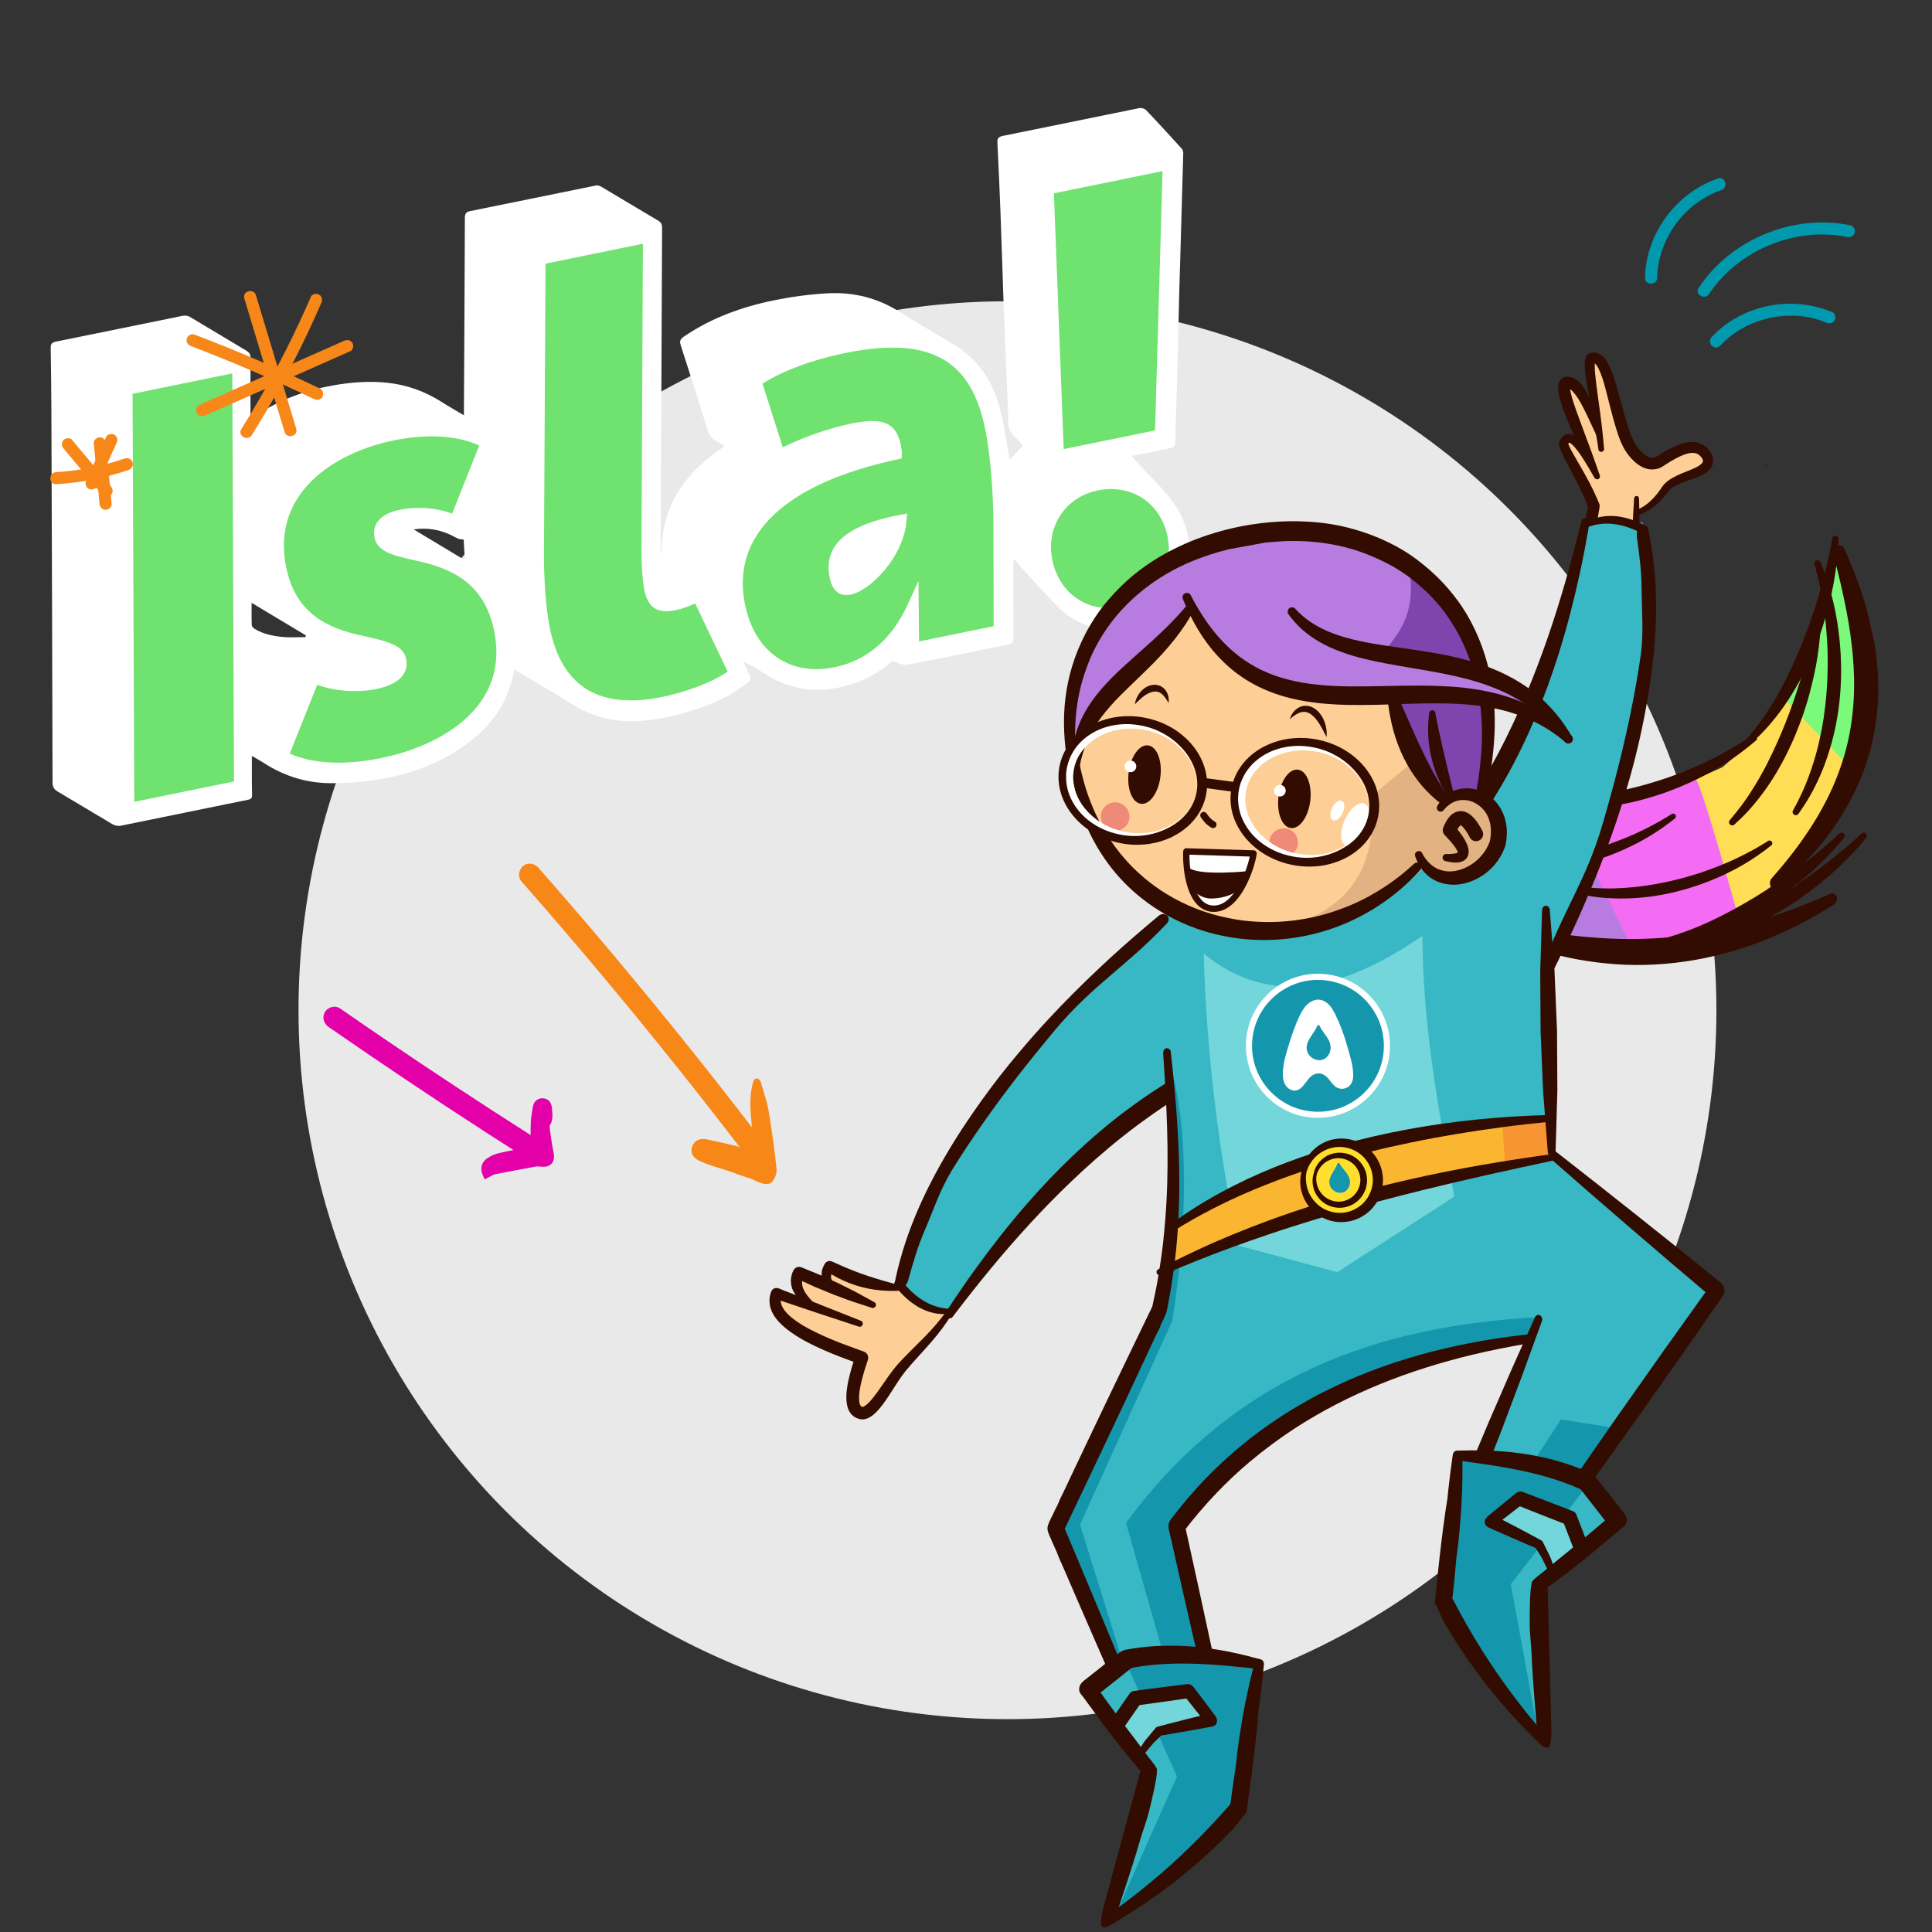 <?xml version="1.0" encoding="UTF-8"?><svg id="Layer_1" xmlns="http://www.w3.org/2000/svg" viewBox="0 0 800 800"><rect x="0" y="0" width="800" height="800" fill="#333333" stroke="none"/><defs><style>.cls-1{fill:none;}.cls-2{fill:#f68718;}.cls-3{fill:#e9e9e9;}.cls-4{fill:#f78818;}.cls-5,.cls-6{fill:#fdcf96;}.cls-7{fill:#ef8978;}.cls-8{fill:#fff;}.cls-9{fill:#0099ae;}.cls-10,.cls-11{fill:#b87ce0;}.cls-12{fill:#e400a9;}.cls-13,.cls-14{fill:#1497ad;}.cls-15,.cls-16{fill:#320c00;}.cls-17,.cls-18{fill:#37b8c4;}.cls-19{fill:#6fe270;}.cls-20{fill:#7af97a;}.cls-21{fill:#f46cf4;}.cls-21,.cls-16,.cls-18,.cls-14,.cls-22,.cls-23,.cls-24,.cls-11,.cls-6,.cls-25,.cls-26,.cls-27,.cls-28{fill-rule:evenodd;}.cls-22{fill:#e2b283;}.cls-23{fill:#72d6db;}.cls-24{fill:#7f44ad;}.cls-25{fill:#f69531;}.cls-26{fill:#ffde55;}.cls-27{fill:#ffde2d;}.cls-28{fill:#fbb631;}</style></defs><circle class="cls-3" cx="417.17" cy="418.31" r="293.56"/><g><path class="cls-8" d="M468.55,188.82c.95,1.07,1.58,1.79,2.22,2.51,5.2,5.77,11.09,11.07,15.49,17.39,13.5,19.39,4.55,46.34-20.45,50.99-10.65,1.98-20.22-.77-27.93-8.6-5.4-5.49-10.51-11.27-15.74-16.93-.7-.76-1.35-1.58-2.02-2.37l-.54,.25c0,.73,0,1.47,0,2.2,.02,9.91,0,19.81,.1,29.72,.02,1.75-.38,2.56-2.25,2.93-13.92,2.76-27.79,5.74-41.74,8.37-1.78,.34-3.87-.93-6.23-1.56-4.22,3.71-9.39,7.03-15.3,9.09-13.43,4.68-26.23,3.73-38.24-4.34-2.51-1.68-5.17-3.13-8.11-4.44,.86,1.86,1.63,3.77,2.61,5.56,.73,1.32,.44,2.03-.69,2.94-8.77,7.09-19.06,10.81-29.8,13.56-6.33,1.62-12.76,2.6-19.32,2.54-9.27-.09-17.61-2.98-25.39-7.99-7.2-4.64-14.67-8.86-22.27-13.41-.21,1.04-.38,1.89-.56,2.74-2.88,13.11-10.75,22.63-21.66,29.89-10.68,7.1-22.57,11.19-35.15,13.14-5.86,.91-11.85,1.22-17.79,1.3-10.3,.14-19.83-2.75-28.51-8.35-1.51-.97-3.09-1.83-4.99-2.95,0,3.17,0,6.01,0,8.84,0,2.46,.01,4.92,.08,7.38,.03,1.18-.35,1.68-1.61,1.93-17.6,3.56-35.19,7.22-52.79,10.77-1.04,.21-2.41-.06-3.34-.6-7.6-4.46-15.1-9.07-22.7-13.53-1.6-.94-2.17-1.98-2.17-3.83-.12-51.22-.29-102.44-.48-153.66-.03-8.71-.15-17.42-.28-26.14-.02-1.55,.29-2.32,2.07-2.68,17.54-3.52,35.06-7.17,52.6-10.72,.94-.19,2.17-.02,2.98,.46,7.83,4.62,15.58,9.38,23.4,14.01,1.26,.75,1.71,1.59,1.7,3.01-.05,8.29-.03,16.58-.03,25.2,.77-.45,1.3-.73,1.78-1.06,10.43-7.14,22.04-11.15,34.44-13.13,6.75-1.08,13.52-1.47,20.33-.77,8.19,.84,15.72,3.57,22.66,8,2.87,1.83,5.84,3.5,9.17,5.48,0-1.03,0-1.75,0-2.47,.14-26.42,.31-52.84,.39-79.25,0-1.82,.53-2.5,2.34-2.86,17.34-3.48,34.65-7.07,51.98-10.58,.65-.13,1.52,.13,2.12,.49,7.88,4.67,15.72,9.42,23.61,14.07,1.27,.75,1.63,1.63,1.62,3.04-.22,44.34-.4,88.67-.59,133.01,0,.74,0,1.49,.37,2.35-.29-20.19,9.83-34.28,26.1-44.97-1.22-.79-2.14-1.58-3.2-2.03-2.19-.93-3.18-2.58-3.86-4.8-3.61-11.69-7.33-23.35-11.11-34.99-.57-1.74-.17-2.58,1.29-3.58,11.3-7.71,23.91-12.28,37.17-15,7.38-1.51,14.93-2.54,22.44-2.94,10.69-.57,20.75,1.92,29.93,7.82,7.28,4.67,14.81,8.94,22.24,13.38,10.01,5.98,15.93,15.08,18.96,26.01,1.86,6.71,2.7,13.7,4,20.56,.06,.33,.14,.65,.25,1.13,1.82-1.96,3.53-3.8,5.48-5.9-1.18-1.26-2.68-2.89-4.22-4.47-1.17-1.2-1.76-2.47-1.82-4.25-.42-12.35-1-24.69-1.52-37.03-.17-4.14-.34-8.28-.49-12.42-.45-13.19-.86-26.38-1.35-39.57-.34-9.19-.77-18.37-1.23-27.56-.09-1.76,.32-2.49,2.27-2.88,18.85-3.77,37.66-7.71,56.5-11.51,.85-.17,2.18,.18,2.76,.79,5.03,5.28,9.96,10.67,14.86,16.07,.41,.45,.59,1.26,.57,1.9-.36,13.48-.75,26.95-1.15,40.43-.16,5.48-.35,10.95-.49,16.43-.32,12.57-.59,25.14-.92,37.7-.22,8.35-.58,16.7-.74,25.06-.04,1.82-.98,2.23-2.41,2.51-5.06,1-10.12,2.04-15.7,3.17ZM104.19,249.63c0,3.34-.07,6.29,.06,9.22,.02,.56,.7,1.26,1.26,1.59,3.61,2.17,7.67,2.97,11.78,3.33,3.06,.26,6.16,.05,9.24,.05l.08-.75c-7.35-4.41-14.71-8.82-22.41-13.44Zm67.1-30.41c6.98,4.19,13.96,8.38,21.18,12.71-.18-3.24-.33-6.07-.47-8.53-.81-.11-1.53-.06-2.13-.31-1.22-.5-2.36-1.19-3.56-1.74-4.73-2.15-9.7-2.93-15.02-2.13Z"/><g><g><path class="cls-19" d="M98.67,151.55l.73,174.05-46.29,9.46-.73-174.05,46.29-9.46Z"/><path class="cls-8" d="M50.62,338.13l-.75-179.15,51.28-10.48,.75,179.15-51.28,10.48Zm4.27-175.07l.71,168.95,41.29-8.44-.71-168.95-41.29,8.44Z"/></g><g><path class="cls-19" d="M188.59,215.99c-7-3.37-15.93-3.81-22.47-2.48-8,1.63-9.24,5.42-8.6,8.57,.74,3.63,4.34,5.17,14.39,7.41,13.98,2.95,30.5,8.41,35.15,31.19,6.34,31.02-19.15,49.61-48.96,55.7-15.75,3.22-31.04,2.55-41.3-3.17l13.2-32.99c6.76,3.42,17.29,4.29,25.29,2.66,8.48-1.73,11.28-5.34,10.44-9.46-.69-3.39-3.8-5.03-15.17-7.5-13.45-2.8-29.92-8.02-34.52-30.56-6.19-30.29,17.64-49.56,46.48-55.45,13.09-2.67,28.22-2.74,39.06,3.38l-13.01,32.7Z"/><path class="cls-8" d="M140.06,320.83c-9.62,0-18.01-1.83-24.46-5.44l-1.92-1.07,15.03-37.57,2.44,1.23c5.94,3,15.89,4.03,23.66,2.44,4.44-.91,6.5-2.22,7.46-3.16,.99-.97,1.3-2,1.03-3.34-.38-1.86-2.53-3.23-13.25-5.56-15.38-3.21-31.75-9.58-36.44-32.5-3.04-14.88,.67-28.4,10.74-39.09,8.72-9.27,22.11-16.12,37.7-19.31,9.41-1.92,27.22-4,40.79,3.65l1.9,1.07-14.81,37.22-2.42-1.16c-7.05-3.39-15.66-3.35-20.89-2.28-7.49,1.53-6.86,4.61-6.65,5.62,.39,1.91,2.36,3.22,12.48,5.47,15.64,3.3,32.3,9.82,37.06,33.13,3.1,15.15-.92,28.8-11.61,39.47-9.06,9.04-23.02,15.85-39.3,19.18-6.53,1.33-12.77,2-18.55,2Zm-20.08-8.81c9.19,4.25,22.73,4.96,37.62,1.92,15.33-3.13,28.39-9.46,36.77-17.82,9.58-9.56,13.02-21.31,10.24-34.93-4.17-20.43-18.43-26.13-33.22-29.25-9.41-2.09-15.18-3.77-16.32-9.36-.55-2.7-.63-9.24,10.55-11.52,5.66-1.16,14.02-1.25,21.6,1.62l11.22-28.21c-8.86-4.15-21.6-4.93-35.4-2.11-24.47,5-50.82,21.75-44.54,52.5,4.09,20.03,18.08,25.59,32.58,28.61,11.21,2.44,16.05,4.29,17.1,9.45,.62,3-.22,5.74-2.42,7.9-2.09,2.06-5.45,3.58-9.97,4.5-7.9,1.61-17.51,.86-24.42-1.78l-11.39,28.48Z"/></g><g><path class="cls-19" d="M304.45,278.91c-7.83,6.15-20.87,10.32-29.83,12.16-29.32,5.99-44.56-6.8-49.36-30.31-1.63-8-2.61-20.17-2.51-32.05l.65-121.57,45.32-9.26-.58,126.86c-.17,6.6,.26,14.84,1.15,19.2,1.19,5.82,3.82,7.55,9.87,6.31,2.67-.54,6.2-1.77,9.83-3.78l15.47,32.44Z"/><path class="cls-8" d="M261.23,295.02c-8.59,0-15.91-2-21.88-5.97-8.35-5.57-13.92-14.92-16.55-27.79-1.68-8.2-2.66-20.68-2.56-32.57l.67-123.59,50.32-10.28-.6,129.93c-.17,6.89,.29,14.73,1.1,18.69,.92,4.51,2.22,5.33,6.92,4.37,2.78-.57,6.11-1.85,9.12-3.52l2.32-1.28,17.47,36.64-1.58,1.24c-8.04,6.31-21.22,10.67-30.88,12.64-4.94,1.01-9.57,1.51-13.89,1.51Zm-35.34-185.85l-.64,119.54c-.09,11.58,.85,23.66,2.46,31.54,2.36,11.53,7.21,19.82,14.42,24.64,7.81,5.21,18.57,6.46,31.99,3.72,8.08-1.65,19.68-5.33,27.19-10.5l-13.47-28.25c-2.78,1.32-5.61,2.3-8.18,2.83-7.39,1.51-11.35-1.04-12.82-8.26-.99-4.85-1.35-13.62-1.2-19.77l.57-123.73-40.32,8.24Z"/></g><g><path class="cls-19" d="M312.78,157.79c10.21-6.88,23.92-11.45,36.52-14.03,40.47-8.27,55.67,6.8,61.07,33.22,1.88,9.21,3.4,24.05,3.52,40.69l.09,43.66-35.87,7.33-.17-16.88c-7.16,15.6-18.77,24.29-31.86,26.96-20.12,4.11-35.78-7.08-40.04-27.92-6.09-29.81,16.52-52.61,64.89-63,.04-1.02-.15-1.99-.35-2.96-1.49-7.27-4.75-9.63-17.59-7.01-9.45,1.93-21.46,6.15-30.32,10.99l-9.88-31.05Zm33.18,80.82c.89,4.36,2.69,5.76,5.84,5.12,7.03-1.44,19.78-14.39,21.03-28.03-22.35,4.31-29.05,12.25-26.88,22.91Z"/><path class="cls-8" d="M338,282.08c-7.18,0-13.75-1.99-19.32-5.9-7.64-5.37-12.86-13.96-15.09-24.86-3.19-15.58,1.21-29.78,12.72-41.06,11.14-10.93,28.6-19.13,51.92-24.4-.03-.16-.07-.33-.1-.49-.95-4.65-1.58-7.73-14.64-5.06-9.68,1.98-21.31,6.19-29.62,10.74l-2.66,1.45-11.37-35.73,1.55-1.05c9.27-6.25,22.56-11.37,37.41-14.4,20-4.09,34.89-2.8,45.53,3.94,9.36,5.93,15.41,16.14,18.49,31.23,2.12,10.4,3.46,25.79,3.57,41.17l.09,45.72-40.84,8.35-.1-10.47c-7.11,10.66-16.98,17.49-28.95,19.94-2.94,.6-5.8,.9-8.58,.9Zm23.18-107.73c7.08,0,10.42,3.07,11.84,10.01,.21,1.05,.46,2.23,.4,3.56l-.08,1.93-1.89,.41c-46.48,9.98-68.84,31.31-62.96,60.05,1.97,9.62,6.48,17.15,13.06,21.77,6.58,4.62,14.89,6.07,24.03,4.2,13.25-2.71,23.65-11.54,30.08-25.55l4.66-10.15,.25,25.02,30.89-6.31-.08-41.61c-.11-15.06-1.4-30.09-3.47-40.19-5.93-29.03-23.31-38.38-58.12-31.27-13.4,2.74-25.4,7.2-34.06,12.63l8.4,26.4c8.42-4.21,19.21-7.98,28.34-9.85,3.39-.69,6.26-1.06,8.7-1.06Zm-10.7,72.03c-2.81,0-5.79-1.51-6.96-7.26h0c-1-4.91-.27-9.26,2.17-12.91,4.03-6.03,12.76-10.27,26.68-12.95l3.27-.63-.3,3.31c-1.36,14.85-14.91,28.59-23.02,30.25-.59,.12-1.2,.19-1.83,.19Zm-2.07-8.26c.74,3.61,1.64,3.43,2.89,3.17,2.5-.51,6.95-3.36,11.25-8.58,2.21-2.68,5.75-7.71,7.22-13.8-10.35,2.37-17.05,5.76-19.93,10.08-1.7,2.54-2.17,5.53-1.43,9.13h0Z"/></g><g><path class="cls-19" d="M454.07,200.61c15.27-3.12,28.69,5.75,31.81,21.02,3.12,15.27-5.94,28.99-20.97,32.06-15.02,3.07-28.5-6.04-31.62-21.31-3.07-15.02,5.75-28.69,20.77-31.76Zm26.64-20.34l-42.65,8.72-4.25-110.97,50.17-10.25-3.26,112.51Z"/><path class="cls-8" d="M459.19,256.78c-13.74,0-25.39-9.45-28.34-23.9-3.36-16.45,6.41-31.38,22.72-34.71h0c8.04-1.64,15.97-.23,22.34,3.98,6.37,4.21,10.78,10.95,12.42,18.99,1.64,8.02,.21,16.01-4.04,22.47-4.24,6.46-10.94,10.91-18.88,12.53-2.11,.43-4.19,.64-6.23,.64Zm-4.61-53.71c-13.52,2.76-21.62,15.15-18.83,28.81,2.87,14.03,14.92,22.17,28.67,19.36,6.62-1.35,12.2-5.04,15.7-10.38,3.51-5.36,4.69-12.01,3.32-18.73-1.38-6.73-5.03-12.35-10.28-15.82-5.25-3.47-11.86-4.62-18.58-3.25h0Zm-18.9-11.03l-4.44-116.04,55.33-11.31-3.41,117.64-47.48,9.7Zm.72-111.99l4.05,105.91,37.83-7.73,3.11-107.38-45,9.2Z"/></g></g></g><g><path class="cls-12" d="M229.23,477.38c-.58-2.87-1.02-5.6-1.34-8.34-.04-.32-.09-.65-.14-.98-.08-.54-.25-1.66-.11-1.95,1.33-2.16,1.16-4.3,1.01-6.02-.03-.32-.05-.64-.07-.99-.24-3.45-2.24-4.26-3.89-4.33-2.21-.08-3.82,1.45-4.11,3.93-.33,1.95-.67,3.96-.78,6.04-.09,1.78-.09,3.61-.08,5.27-20.37-12.97-40.71-26.34-60.54-39.83-6.04-4.11-12.23-8.36-18.39-12.63-.91-.63-2.06-.84-3.23-.58-1.27,.27-2.4,1.06-3.02,2.11-1.23,2.06-.58,4.71,1.51,6.16,21.59,14.97,43.66,29.75,65.6,43.93,3.62,2.34,7.29,4.69,10.97,7.04-1.84,.36-3.75,.75-5.55,1.17-1.67,.28-3.37,.98-5.02,2.05-2.53,1.46-3.4,4.21-2.21,7.01l.82,1.92,2.44-1.27c.68-.36,1.38-.73,1.81-.84,5.42-1.1,10.97-2.11,16.34-3.09l.59-.11c.56-.14,1.34-.06,2.17,.04,1.41,.16,2.53,0,3.42-.5,.35-.19,.66-.43,.93-.72,.97-1.04,1.26-2.5,.89-4.48Z"/><path class="cls-4" d="M321.57,484.07c-.78-7.62-1.88-15.63-3.38-24.49-.42-2.56-1.24-5.17-2.03-7.7-.39-1.26-.78-2.52-1.13-3.77l-.07-.18c-.21-.42-.73-1.39-1.66-1.36-.91,.04-1.25,.93-1.47,1.51l-.03,.1c-1.69,6.17-1.06,12.4-.45,18.42,0,.07,.01,.15,.02,.22-9.65-12.55-19.48-25.06-29.32-37.28-12.2-15.15-24.78-30.35-37.4-45.17-7.08-8.31-14.38-16.74-21.7-25.08-1.48-1.69-4.33-2.43-6.34-.7-.97,.83-1.6,2.08-1.69,3.35-.08,1.13,.27,2.2,.99,3.01,12.87,14.64,25.67,29.62,38.06,44.52,12.43,14.95,24.82,30.29,36.83,45.58,5.17,6.58,10.38,13.3,15.55,20.05-.3-.07-.58-.19-.83-.35l-.15-.09-2.63-.62c-3.5-.82-6.8-1.6-10.06-2.24-2.84-.64-5.16,.49-6.08,2.95-.86,2.46,.26,4.63,3.06,5.96,2.7,1.28,5.76,2.22,8.72,3.13,2.57,.79,5,1.54,7.18,2.47,.24,.11,.66,.25,1.6,.53,1.67,.51,4.46,1.37,5.92,2.22,1.11,.53,2.88,1.24,4.37,1.24,.57,0,1.11-.11,1.54-.37,1.69-1.07,2.71-3.93,2.57-5.86Z"/></g><g><path class="cls-2" d="M122.66,177.53l-16.67-55.27c-.93-3.07-5.75-1.76-4.82,1.33l16.67,55.27c.93,3.07,5.75,1.76,4.82-1.33h0Z"/><path class="cls-2" d="M142.5,141.11l-46.63,20.66-13.42,5.95c-1.23,.55-1.52,2.35-.9,3.42,.74,1.27,2.18,1.45,3.42,.9l46.63-20.66,13.42-5.95c1.23-.55,1.52-2.35,.9-3.42-.74-1.27-2.18-1.45-3.42-.9h0Z"/><path class="cls-2" d="M104.26,180.19c8.5-13.59,16.21-27.67,23.08-42.16,1.98-4.17,3.88-8.37,5.71-12.61,.54-1.24,.37-2.68-.9-3.42-1.06-.62-2.88-.35-3.42,.9-6.38,14.71-13.6,29.05-21.65,42.91-2.32,3.99-4.7,7.94-7.15,11.85-1.71,2.74,2.61,5.25,4.32,2.52h0Z"/><path class="cls-2" d="M132.59,160.96c-17.05-8.25-34.46-15.74-52.17-22.46-1.26-.48-2.74,.53-3.08,1.75-.39,1.41,.48,2.59,1.75,3.08,17.31,6.56,34.32,13.89,50.98,21.95,1.21,.59,2.7,.33,3.42-.9,.64-1.1,.32-2.83-.9-3.42h0Z"/><g><path class="cls-2" d="M45.92,201.41l-16.04-19.22c-.87-1.04-2.64-.89-3.54,0-1.03,1.03-.87,2.5,0,3.54l16.04,19.22c.87,1.04,2.64,.89,3.54,0,1.03-1.03,.87-2.5,0-3.54h0Z"/><path class="cls-2" d="M40.07,201.46l8.2-18.02c.56-1.23,.35-2.69-.9-3.42-1.07-.63-2.86-.34-3.42,.9l-8.2,18.02c-.56,1.23-.35,2.69,.9,3.42,1.07,.63,2.86,.34,3.42-.9h0Z"/><path class="cls-2" d="M46.22,208.61l-2.38-25.03c-.13-1.34-1.06-2.5-2.5-2.5-1.25,0-2.63,1.15-2.5,2.5l2.38,25.03c.13,1.34,1.06,2.5,2.5,2.5,1.25,0,2.63-1.15,2.5-2.5h0Z"/><path class="cls-2" d="M51.85,189.8c-9.23,3.18-18.84,5.12-28.59,5.69-3.2,.19-3.22,5.19,0,5,10.19-.6,20.26-2.55,29.92-5.87,1.28-.44,2.12-1.71,1.75-3.08-.34-1.24-1.79-2.19-3.08-1.75h0Z"/></g></g><g><path class="cls-9" d="M707.7,121.74c9.44-14.2,25.92-23.33,42.86-24.51,4.8-.33,9.63-.07,14.34,.9,1.32,.27,2.7-.38,3.08-1.75,.34-1.24-.42-2.8-1.75-3.08-18.48-3.78-38.12,1.76-52.37,14-4.03,3.46-7.54,7.49-10.48,11.91-1.79,2.69,2.54,5.19,4.32,2.52h0Z"/><path class="cls-9" d="M712.26,143.15c8.62-9.24,21.59-13.61,34.08-12.16,3.37,.39,6.78,1.28,9.89,2.61,1.24,.53,2.68,.37,3.42-.9,.61-1.05,.35-2.89-.9-3.42-13.08-5.58-28.44-4.44-40.67,2.81-3.45,2.05-6.62,4.58-9.36,7.52-2.19,2.35,1.34,5.89,3.54,3.54h0Z"/><path class="cls-9" d="M686.18,115.06c.26-12.4,6.95-24.42,17.1-31.5,2.92-2.04,6.09-3.69,9.47-4.84,3.03-1.03,1.73-5.86-1.33-4.82-13.47,4.56-24.09,15.82-28.33,29.35-1.19,3.81-1.83,7.81-1.91,11.8-.07,3.22,4.93,3.22,5,0h0Z"/></g><g><g><path class="cls-6" d="M653.09,160.42l.16,.18,.09,.1c.73,.91,1,1.81,1.32,2.16,.1,.11,.19,.22,.26,.34,1.28,1.92,2.03,3.63,2.99,5.07,1.28,1.94,2.06,4.63,2.95,6.35l.12,.21,.02-1.88c-.02-1.37-.12-2.62-.34-3.3-.49-1.52-1.16-2.91-1.45-4.92l-.11-1.72-.08-.24-.05-.99c0-.25,.01-.36,.02-.45l-.08-.67c-.02-3.27-.24-6.44-1.03-9.44-.48-1.83,.95-3.59,2.84-3.5,1.51,.06,2.34,.99,2.74,1.66l.18,.35,.38,.41c1.12,1.83,1.87,2.63,2.18,4.7l.03,.32,.1,.19c.09,.27,.14,.54,.17,.82v.2c0,.21,.07,.52,.13,.91l.07,.66,.21,.72c.03,.25,.03,.51,0,.77v.09l.02,.15c.14,.3,.21,.62,.23,.95,.15,2.52-.13,2.54,.3,4.29,.06,.22,.09,.45,.08,.69v.13c-.01,.23-.03,.56-.06,.86l.66,1.7c.63,1.7,1.24,3.59,1.76,5.37l.63,2.41,.99,3.36c.31,1.08,.62,2.11,.98,3.08l1.22,2.67,1.97,2.54c.29,.34,.48,.68,.58,1.04v.12l1.36,1.27c.72,.67,1.47,1.38,2.25,2.21l.2,.31,.35,.11,.1,.02,.98,.49,2.03-.1,.38,.07,1.11-1.15c2.55-2.28,5.34-3.17,8.72-3.59l.34-.45c.47-.44,1.13-.71,1.94-.7,.56,.01,2.71-.69,4.57-.35l.62-.11,1,.24c-.08-.03,.94,.18,1.54,.41,.23,.09,.5,.2,.76,.37,1.06,.62,1.54,1.82,1.33,2.94l-.08,.19-.02,.32c-.05,.4-.18,.9-.53,1.39-.33,.47-.79,.83-1.33,1.02-1.23,.45-2.47,.77-3.69,1.03l-.18,.04-.31,.16-1.08,.34c-.59,.93-1.49,1.3-1.71,1.39-.07,.02-.2,.08-.37,.14l-.12,.06-.33,.09-1.8,.86c-1.01,.54-2.03,1.15-3.05,1.77l-.79,.47-.25,.8c-.13,.27-.31,.53-.55,.77l-.97,.92-.38,.89c-.22,.31-.52,.59-.91,.83l-.13,.09-1,.76c-.19,.16-.4,.32-.62,.5l-.34,.23-.46,.39-1.39,1.14-.6,1.13c-1.45,2.29-3.35,3.43-5.28,4.6l-.24,.15v.64c.01,1.4-.05,3.06-.27,4.6l-.39,1.79c-.11,.64-.13,1.14-.21,1.89l-.07,.64,.04,1.32c-.08,1.8-.46,3.44-.38,4.52l.06,.65c0,.34-.06,.62-.1,.82-.2,.91-.73,2.04-.78,2.27l-.02,.09-.11,.68c-.13,.73-.24,1.15-.25,1.41l1.15-4.45c.06,2.02-2.46,1.44-4.43,.38-2.2-1.18-4.92,.67-6.2,.17-1.7-.64-2.15,2.09-3.39,1.61l-.29-.1c-2.2,2.2-5.45-.28-4.69-2.75l.54-.96c-.1,.16,.24-.42,.37-.62l.03-.06c.16-.3,.34-.73,.55-1.26,.23-.58,.41-1.06,.58-1.52l.38-1.03,.06-1.07c.08-3.81-.26-8.28,.86-12.17l.79-2.05-2.27-4.05c-1.49-2.81-2.89-5.6-4.34-7.63-.49-.68-.62-1.39-.52-2.03l.18-.51-2.61-3.27c-1.2-1.43-2.45-2.87-3.79-4.36-2.13-2.37,.78-5.9,3.51-4.27,.2,.12,.36,.24,.48,.33,.57,.45,.8,.73,1,.88l.69,.75,.21,.15,.16,.31c.62,.45,1.81,1.3,2.1,1.53l.11,.08,.06,.05c.28,.25,.52,.56,.7,.92,.11,.22,.46,.75,.98,1.46l.57,.76-.03-.12c-.08-.33-.09-.65-.05-.96l-.11-.26c-.34-.93-.56-1.92-.59-2.94,0-.27,.03-.51,.09-.75l.1-.25-.29-1.07-.19-.44-.2-.38c-.69-1.26-1.37-2.48-2.1-3.57-.24-.38-.38-.75-.45-1.1v-.51l-.18-.34c-2.13-3.94-5.38-10.74-6.13-14.31-.58-2.79,2.94-4.55,4.84-2.42Z"/><path class="cls-15" d="M678.28,210.92c.95-.47,1.95-.98,2.82-1.6,.41-.29,.82-.57,1.21-.89,1.24-1.02,2.29-2.07,3.33-3.31,.68-.81,1.33-1.66,1.93-2.53,.33-.47,.66-1,1.02-1.45,.33-.42,.64-.77,1.02-1.13,1.07-1.07,2.43-1.86,3.75-2.57,1.98-1.07,4.22-1.89,6.31-2.74,.36-.15,.73-.3,1.1-.46,1.15-.51,2.49-1.1,3.47-1.92,.26-.21,.88-.82,.89-1.18,0-.09,.04-.19,.04-.3-.01-.32-.07-.54-.16-.84,.04,.16,.11,.33,.19,.46-.39-.68-.87-1.44-1.49-1.94-.39-.32-.79-.58-1.27-.75-2.17-.73-4.75,.31-6.72,1.17-.62,.27-1.23,.6-1.83,.92-.82,.43-1.63,.92-2.43,1.39-1.08,.65-2.11,1.36-3.17,2.02-.46,.29-1.13,.56-1.64,.73-5.19,1.61-9.68-2-12.63-5.93-2.4-3.19-3.76-7.16-4.92-10.95-1.64-5.34-2.87-10.84-4.32-16.24-.76-2.85-1.63-5.79-2.95-8.44-.25-.5-.66-1.18-1.04-1.59-.16-.16-.28-.29-.46-.42-.07-.05-.14-.1-.22-.11l-.05-.02s-.12-.02-.16-.01c-.12,.02-.24,.05-.36,.07,.29-.05,.93-.36,1-.68-.26,.56-.18,2.21-.17,2.83,.01,.74,.08,1.49,.14,2.21,.15,1.69,.36,3.35,.56,5.04,.22,1.84,.48,3.69,.74,5.53,.51,3.64,1.01,7.28,1.45,10.93,.25,2.09,.47,4.18,.66,6.27,.11,1.1,.16,2.22,.29,3.32,.07,.65-.39,1.23-1.05,1.3s-1.23-.39-1.3-1.05c-.09-.93-.25-1.86-.39-2.79-.25-1.7-.54-3.39-.84-5.08-.31-1.74-.63-3.49-.96-5.23-.41-2.19-.84-4.38-1.25-6.57-.58-3.03-1.14-6.05-1.6-9.09-.3-1.94-.6-4.03-.62-6-.01-1.76,.1-4.07,1.94-4.94,.31-.15,.65-.24,.99-.26-.1,0-.2,.03-.29,.05,.53-.13,.99-.19,1.54-.15,3.04,.19,5.09,3.41,6.18,5.93,.23,.52,.46,1.02,.67,1.54,.99,2.47,1.76,5.03,2.5,7.6,1.06,3.69,1.99,7.42,3.04,11.11,.98,3.41,1.99,6.84,3.5,10.08,0-.02-.02-.04-.03-.06,.27,.56,.55,1.09,.88,1.62,.91,1.47,1.93,2.74,3.22,3.89,.36,.31,.82,.68,1.22,.92,.94,.55,1.89,.99,2.99,.89,.56-.06,.91-.23,1.41-.46-.07,.03-.14,.08-.21,.12,3.11-2.02,6.44-4,9.94-5.24,2.01-.71,4.3-1.15,6.43-.83,2.66,.4,4.6,1.83,6.08,4.03,.3,.44,.61,.97,.82,1.45,.13,.29,.2,.64,.25,.96,.24,1.24,.07,2.64-.56,3.76-1.02,1.8-2.74,2.9-4.59,3.73-1.73,.78-3.53,1.39-5.33,2.02-1.23,.44-2.55,.89-3.74,1.45-1.46,.7-3.21,1.57-4.17,2.94-2.21,2.85-4.47,5.42-7.5,7.43-1.34,.89-2.67,1.54-4.15,2.15-.58,.27-1.27,.01-1.53-.58-.27-.58-.01-1.27,.57-1.54Z"/><path class="cls-15" d="M661.22,180.67c-.7-1.48-1.38-2.98-2.07-4.47-.68-1.48-1.37-2.95-2.07-4.4-.3-.63-.61-1.26-.92-1.88-.28-.57-.57-1.13-.87-1.69-1.09-2.09-2.34-4.28-3.94-6.04-.52-.59-1.27-1.25-2.08-1.37-.14-.02-.29,.02-.43,.05,.41-.07,.94-.27,1.16-.67,.02-.02,.1-.15,.09-.17,0,0-.01,.15-.01,.16-.02,.22,.01,.52,.03,.74,.08,.63,.19,1.25,.33,1.87,.6,2.42,1.39,4.83,2.23,7.18,2.14,5.93,4.39,11.83,6.56,17.76,.72,1.96,1.42,3.93,2.1,5.92,.22,.61,.43,1.23,.63,1.85,.16,.44,.29,.9,.47,1.34,.25,.6-.03,1.29-.63,1.54s-1.3-.03-1.55-.63c-.25-.57-.55-1.11-.83-1.65-.47-.93-.94-1.86-1.41-2.79-1.14-2.24-2.24-4.49-3.35-6.75-1.07-2.19-2.11-4.42-3.1-6.65-.86-1.93-1.72-3.87-2.5-5.83-1.29-3.21-2.56-6.5-3.36-9.87-.11-.45-.19-.91-.28-1.36-.35-1.82-.52-4.33,.87-5.77,.26-.27,.57-.54,.92-.7,.76-.36,1.41-.42,2.25-.37,2.71,.16,4.8,2.24,6.26,4.35,.34,.5,.68,1.02,.98,1.54,.34,.59,.63,1.18,.95,1.78,.36,.7,.7,1.46,1.01,2.18,.47,1.14,.93,2.28,1.36,3.43,.45,1.23,.87,2.46,1.27,3.69,.75,2.26,1.43,4.56,2.11,6.85,.22,.6-.08,1.28-.68,1.5s-1.27-.08-1.5-.68Z"/><path class="cls-15" d="M653.07,230.06c1.07-4.14,2.07-8.3,2.95-12.49,.6-2.8,1.11-5.61,1.64-8.42-.07,.42-.02,.86,.13,1.27-.62-1.59-1.24-3.16-1.93-4.72-.79-1.77-1.63-3.52-2.5-5.26-1.8-3.67-3.81-7.23-5.63-10.88-.23-.44-.44-.89-.65-1.33-.62-1.28-1.64-3.43-1.48-4.86,.05-.53,.21-.93,.52-1.36-.05,.07-.1,.15-.14,.23,.21-.42,.54-.9,.87-1.24,.3-.33,.6-.58,.98-.82,.52-.31,1.06-.44,1.66-.48,2.1-.14,3.97,1.89,5.15,3.4,.27,.34,.53,.7,.78,1.06,.34,.49,.67,.99,.99,1.5,.41,.66,.82,1.33,1.2,2.01,.73,1.29,1.42,2.59,2.11,3.9,.84,1.63,1.64,3.28,2.45,4.92,.31,.57,.09,1.27-.48,1.58-.57,.3-1.27,.09-1.57-.48-1.35-2.31-2.7-4.61-4.11-6.87-1.01-1.61-2.09-3.23-3.27-4.71-.62-.79-1.29-1.56-2.06-2.19-.16-.13-.74-.54-.95-.54,0,0,0,.01,0,.02,0,0-.14,.16-.16,.18-.17,.25-.27,.53-.45,.77,.08-.13,.14-.25,.19-.38,.02-.05,.03-.19,.05-.23,.03,.05,.08,.29,.11,.35,.1,.3,.23,.61,.36,.89,.46,.98,.97,1.9,1.49,2.85,1.1,2,2.29,3.97,3.42,5.94,1.17,2.05,2.31,4.11,3.41,6.19,1.1,2.07,2.12,4.21,3.06,6.35,.24,.53,.48,1.09,.7,1.64,.19,.47,.46,.98,.48,1.49,.02,.43-.06,.81-.13,1.23-.06,.41-.13,.82-.2,1.22-.24,1.35-.46,2.69-.71,4.04-1.03,5.45-2.27,10.78-3.68,16.16"/><path class="cls-15" d="M675.32,230.3c.27-5.23,.54-10.46,.85-15.7,.16-2.74,.35-5.48,.48-8.23,.02-.57,.48-1.01,1.04-1,.56,.01,1.01,.48,1,1.04,.02,2.04,.1,4.08,.14,6.11,.09,4.08,.15,8.15,.17,12.23"/></g><g><path class="cls-1" d="M676.02,330.56c.12-.88,.3-1.74,.52-2.6"/><path class="cls-1" d="M650.66,334.07c.16,.11,.33,.21,.48,.33,.73-.15,1.47-.19,2.19-.11"/><path class="cls-1" d="M628.16,363.54c.33,.04,.66,.09,.98,.14-.16-.53-.33-1.06-.49-1.59-.11,.54-.28,1.02-.49,1.46Z"/><path class="cls-1" d="M724.09,304.87c1.57-1.84,3.41-2.43,5.14-2.2h.01c1.19-1.17,2.51-1.77,3.81-1.96-.01-2.77,.09-5.49,.16-7.83,.02-.53,.08-1.05,.16-1.48-.12-.24-.23-.48-.35-.72-3.78,5.45-7.76,10.79-11.73,16.08-1.37,1.83-2.77,3.67-4.27,5.41,.56-.37,1.14-.73,1.69-1.1,1.81-2.05,3.61-4.11,5.38-6.19Z"/><path class="cls-1" d="M694,324.8c.73-.33,1.46-.68,2.18-1.04,.89-.44,1.8-.9,2.71-1.36-.4,.1-.79,.2-1.19,.3-2.44,.61-4.89,1.22-7.33,1.83,.4,.25,.77,.54,1.11,.86,.79-.41,1.65-.59,2.52-.6Z"/><path class="cls-1" d="M671.95,358.81c-.64,.69-1.29,1.39-1.93,2.08,2.08-.3,4.17-.55,6.25-.74-.13-.25-.23-.5-.32-.77-1.35,.23-2.75,0-4-.57Z"/><path class="cls-1" d="M723.5,343.66l.48-.58,.81-.75,.24-.51c-.6,.69-1.21,1.38-1.82,2.06l.28-.23Z"/><path class="cls-10" d="M610.51,341.82s.02,.08,.03,.12c13.45-2.19,26.82-4.89,40.13-7.87"/><path class="cls-10" d="M635.83,335.13l-1.51-.33"/><path class="cls-10" d="M655.89,338.47c-.73-.08-1.47-.04-2.19,.11-.15-.12-.32-.22-.48-.33-13.31,2.98-26.67,5.68-40.13,7.87,1.22,6.1,2.79,12.08,4.69,17.99-.24-.07-.49-.14-.76-.19-3.09-.65-6.16,.04-8.58,1.75-4.47,3.18-5.3,9.4-1.85,13.83,1.95,2.48,4.26,3.88,6.26,4.7l1.49,.52,.31,.61c1.46,2.4,3.96,4.25,7.45,4.71,3.04,.38,6.05,.75,9.07,1.07l2.11,.2c.9,.12,1.82,.21,2.88,.25l4.07,.35,1.1,.04,.46,.48c1.34,1.13,3.08,1.96,5.2,2.28,6.53,.96,18.18,1.39,26.43-4.3l.5-.39,4.68,.49c2.84,.25,5.7,.46,8.55,.58,11.56,.52,24.37-.19,35.68-5.53,2.4-1.13,3.94-2.83,4.74-4.76,.29-.09,.59-.2,.88-.34l.57,.22c.73,.39,1.63,.82,2.53,1.18l.47,.18c1.69,.62,3.52,.79,5.28,.49,.28-.05,.54-.11,.79-.17l.28-.08-16.93-3.58c8.59-1.2,29.38-10.14,20.24-14.88l-1.4-.66,.52-.33c1.07-.78,1.78-1.6,2.19-2.08,.63-.77,1.13-1.58,1.51-2.32,.19-.37,.36-.77,.55-1.22,5.7-5.56,8.1-13.11,10.97-18.05,.17-.31,.32-.6,.49-.94l1.31-2.01,.24-.37,.66-.3c1.66-.86,3.11-2.3,4.13-4.4,3.56-7.24,7.2-15.75,9.26-24.76,1.56-6.81,2.29-14.17,1.29-21.82,.79-.87,1.44-2.09,1.8-3.53,2.72-10.4-.18-23.6-3.91-32.57l-.92-2.01-.65-2.12c-.73-1.69-1.82-3.23-3.24-4.51-1.92-1.74-4.41-2.66-6.93-2.66-.09,.43-.17,.85-.25,1.28-1.57,7.75-3.19,15.51-5.77,22.98-4.15,12.02-2.98,22.97-10.26,33.46,.12,.24,5.38,13.08-2.51,6.57-.08,.43-1.03,2.03-1.05,2.56-.07,2.33-4.12-1.88-4.11,.89-1.3,.19-2.61,.79-3.81,1.96h-.01c-1.73-.23-4.44,9.33-6.01,11.16-1.78,2.08-6.36,8.03-8.17,10.08-.56,.38-3.32,1.13-3.89,1.5-1.94,2.25,.72-4.57-1.79-3-3.5,2.2-6.47-1.02-10.49,0-.91,.46-1.81,.91-2.71,1.36-.72,.36-1.45,.7-2.18,1.04-.87,.01-1.73,.19-2.52,.6-.34-.33-.71-.61-1.11-.86-4.6,1.15-9.21,2.29-13.82,3.42-.22,.86-.4,1.72-.52,2.6m-47.86,32.98c.21-.43,.38-.92,.49-1.46,.16,.53,.33,1.06,.49,1.59-.32-.05-.65-.1-.98-.14Zm41.85-2.65c.64-.69,1.29-1.39,1.93-2.08,1.25,.57,2.65,.8,4,.57,.09,.26,.2,.52,.32,.77-2.09,.19-4.17,.44-6.25,.74Zm54.78-18.56l-.81,.75-.48,.58-.28,.23c.61-.69,1.22-1.37,1.82-2.06l-.24,.51Z"/></g><polyline class="cls-26" points="689.15 328.3 713.26 317.69 723.26 308.93 739.56 287.11 748.03 271.88 764.53 249.01 768.39 255.58 773.56 285.12 766.18 317.94 756.65 341.19 745.61 354.43 735.07 365.02 721.44 378.71 713.23 382.07"/><path class="cls-21" d="M649.52,338.81l26.76,54.74,44-12.17s-16.54-59.98-18.2-58.54"/><polygon class="cls-20" points="738.2 288.74 766.18 317.94 775.4 283.71 759.82 225.82 751.95 253.13 738.2 288.74"/><path class="cls-15" d="M733.82,363.45c11.16-12.61,21.37-27.09,27.37-43.16,2.3-6.15,4.07-12.54,5.1-18.92,.61-3.78,1.03-7.48,1.26-11.25,.38-6.47,.19-12.91-.39-19.21-.24-2.61-.56-5.19-.9-7.77-.44-3.34-1.02-6.71-1.65-9.98-1-5.16-2.11-10.26-3.36-15.32-.43-1.74-.86-3.48-1.31-5.22-.24-.91-.45-1.96-.78-2.82-.46-1.32,.2-2.95,1.46-3.65,1.27-.7,2.67-.2,3.13,1.11,.21,.64,.52,1.24,.78,1.85,.36,.82,.72,1.63,1.06,2.46,1.12,2.66,2.2,5.34,3.21,8.06,3.15,8.45,5.79,17.42,7.33,26.64,1.38,8.29,2,16.85,1.4,25.57-.36,5.17-1.09,10.21-2.25,15.35-.32,1.43-.68,2.88-1.08,4.28-.63,2.16-1.27,4.27-2.02,6.39-1.32,3.76-2.9,7.42-4.67,11-7.36,14.96-18.52,27.86-30.75,38.3-1.05,1.04-2.56,1.05-3.37,.03-.81-1.04-.6-2.71,.45-3.76Z"/><path class="cls-15" d="M718.22,341.38c2.08-1.89,4.07-3.79,5.95-5.88,10.66-11.79,18.01-26.26,23.01-41.24,1.59-4.76,2.81-9.57,3.93-14.47,1.16-5.13,1.96-10.53,2.45-15.77,.15-1.48,.27-2.98,.35-4.47,.04-.74,.03-1.59,.13-2.31,.08-.74-.46-1.4-1.19-1.48-.74-.08-1.41,.45-1.49,1.18-.09,1-.35,2.17-.54,3.17-.32,1.68-.65,3.39-1.03,5.05-1.25,5.47-2.59,10.83-4.21,16.2-3.66,12.07-8.13,23.56-13.81,34.79-2.07,4.08-4.43,8.15-6.92,12-1.18,1.8-2.39,3.62-3.68,5.33-1.59,2.08-3.15,4.05-4.84,6.05-.51,.53-.51,1.37,.02,1.88,.53,.51,1.37,.51,1.88-.02Z"/><path class="cls-15" d="M693.3,392.49c2.8-.26,5.53-.57,8.29-1.1,15.62-2.96,30.21-10.05,43.25-18.97,4.14-2.84,8.02-5.93,11.87-9.16,4.02-3.39,7.92-7.2,11.48-11.08,1.01-1.09,2.02-2.21,2.98-3.35,.48-.56,.98-1.25,1.5-1.77,.51-.54,.48-1.4-.06-1.9-.54-.51-1.4-.5-1.9,.04-.68,.75-1.59,1.51-2.35,2.2-1.27,1.14-2.57,2.31-3.87,3.4-4.3,3.61-8.61,7.07-13.15,10.37-10.21,7.41-20.71,13.86-32.02,19.38-4.12,2-8.45,3.83-12.76,5.38-2.02,.72-4.09,1.44-6.15,2.03-2.53,.7-4.96,1.33-7.51,1.9-.73,.11-1.23,.79-1.12,1.5,.11,.73,.79,1.23,1.5,1.12Z"/><path class="cls-15" d="M744.73,336.93c1.24-1.79,2.46-3.54,3.6-5.42,1.67-2.74,3.14-5.55,4.5-8.47,1.93-4.05,3.48-8.32,4.79-12.61,5.24-17.08,5.92-35.41,3.12-53-.89-5.67-2.31-11.6-4.13-17.05-.53-1.57-1.06-3.12-1.64-4.66-.36-.91-.79-1.89-1.08-2.8-.24-.7-1.01-1.08-1.71-.84s-1.08,1.01-.84,1.71c.31,.84,.51,1.81,.75,2.69,.59,2.17,1.09,4.37,1.55,6.56,1.15,5.43,2.04,11.16,2.51,16.69,.33,3.98,.61,7.97,.66,11.96,.16,13.63-1.16,26.99-4.74,40.16-.93,3.43-2.04,6.78-3.28,10.11-.68,1.83-1.45,3.74-2.26,5.51-.61,1.29-1.19,2.59-1.83,3.86-.71,1.42-1.46,2.79-2.22,4.18-.4,.61-.21,1.44,.41,1.82,.62,.4,1.45,.21,1.84-.41Z"/><path class="cls-15" d="M645.82,367.92c1.77,.58,3.51,1.16,5.32,1.64,2.66,.7,5.32,1.22,8.04,1.63,3.79,.6,7.67,.83,11.51,.86,15.29,.14,30.5-3.76,44.25-10.34,4.44-2.11,8.96-4.72,12.99-7.54,1.16-.82,2.3-1.63,3.43-2.48,.66-.51,1.36-1.11,2.04-1.57,.52-.37,.64-1.09,.27-1.61s-1.09-.64-1.61-.27c-.62,.46-1.36,.86-2.02,1.27-1.63,1.01-3.32,1.96-5.01,2.87-4.18,2.27-8.66,4.39-13.08,6.13-3.19,1.24-6.39,2.44-9.66,3.46-11.15,3.45-22.43,5.62-34.11,5.89-3.04,.07-6.06-.02-9.09-.23-1.67-.11-3.42-.28-5.07-.52-1.21-.18-2.41-.35-3.61-.56-1.34-.23-2.64-.52-3.97-.81-.6-.18-1.23,.18-1.4,.78-.18,.61,.18,1.24,.79,1.41Z"/><path class="cls-15" d="M605.9,356.78c1.77,.58,3.51,1.16,5.32,1.64,2.66,.7,5.32,1.22,8.04,1.63,3.79,.6,7.67,.83,11.51,.86,15.29,.14,30.5-3.76,44.25-10.34,4.44-2.11,8.96-4.72,12.99-7.54,1.16-.82,2.3-1.63,3.43-2.48,.66-.51,1.36-1.11,2.04-1.57,.52-.37,.64-1.09,.27-1.61s-1.09-.64-1.61-.27c-.62,.46-1.36,.86-2.02,1.27-1.63,1.01-3.32,1.96-5.01,2.87-4.18,2.27-8.66,4.39-13.08,6.13-3.19,1.24-6.39,2.44-9.66,3.46-11.15,3.45-22.43,5.62-34.11,5.89-3.04,.07-6.06-.02-9.09-.23-1.67-.11-3.42-.28-5.07-.52-1.21-.18-2.41-.35-3.61-.56-1.34-.23-2.64-.52-3.97-.81-.6-.18-1.23,.18-1.4,.78-.18,.61,.18,1.24,.79,1.41Z"/><path class="cls-15" d="M623.52,382.46c7.2,1.65,14.43,3.09,21.82,4.16,6.98,1,13.98,1.67,21.12,2.01,3.15,.16,6.32,.21,9.49,.19,17.54-.09,35.25-2.62,52.9-7.87,6.64-1.97,13.23-4.28,19.74-6.92,1.78-.72,3.56-1.46,5.33-2.22,.63-.28,1.27-.55,1.91-.83,.48-.22,.97-.42,1.45-.69,1.31-.71,2.77-.27,3.24,.99,.47,1.26-.21,2.85-1.53,3.56-.61,.31-1.22,.72-1.8,1.09-.71,.44-1.43,.87-2.13,1.29-2.55,1.54-5.19,3.03-7.8,4.4-8.67,4.55-17.58,8.45-26.69,11.27-1.82,.56-3.62,1.1-5.43,1.61-2.99,.83-5.98,1.54-8.97,2.16-4.35,.92-8.67,1.56-13.01,2.07-2.78,.33-5.56,.52-8.32,.67-10.48,.56-20.8-.24-30.77-1.98-7.8-1.37-15.45-3.48-22.76-6.07-3.39-1.21-6.68-2.56-9.98-3.96-1.24-.4-1.74-1.83-1.13-3.19,.61-1.36,2.1-2.13,3.34-1.73Z"/><path class="cls-15" d="M725.49,307.46c2.08-1.89,4.07-3.79,5.95-5.88,10.66-11.79,18.01-26.26,23.01-41.24,1.59-4.76,2.81-9.57,3.93-14.47,1.16-5.13,1.96-10.53,2.45-15.77,.15-1.48,.27-2.98,.35-4.47,.04-.74,.03-1.59,.13-2.31,.08-.74-.46-1.4-1.19-1.48-.74-.08-1.41,.45-1.49,1.18-.09,1-.35,2.17-.54,3.17-.32,1.68-.65,3.39-1.03,5.05-1.25,5.47-2.59,10.83-4.21,16.2-3.66,12.07-8.13,23.56-13.81,34.79-2.07,4.08-4.43,8.15-6.92,12-1.18,1.8-2.39,3.62-3.68,5.33-1.59,2.08-3.15,4.05-4.84,6.05-.51,.53-.51,1.37,.02,1.88,.53,.51,1.37,.51,1.88-.02Z"/><path class="cls-15" d="M684.11,392.49c2.8-.26,5.53-.57,8.29-1.1,15.62-2.96,30.21-10.05,43.25-18.97,4.14-2.84,8.02-5.93,11.87-9.16,4.02-3.39,7.92-7.2,11.48-11.08,1.01-1.09,2.02-2.21,2.98-3.35,.48-.56,.98-1.25,1.5-1.77,.51-.54,.48-1.4-.06-1.9-.54-.51-1.4-.5-1.9,.04-.68,.75-1.59,1.51-2.35,2.2-1.27,1.14-2.57,2.31-3.87,3.4-4.3,3.61-8.61,7.07-13.15,10.37-10.21,7.41-20.71,13.86-32.02,19.38-4.12,2-8.45,3.83-12.76,5.38-2.02,.72-4.09,1.44-6.15,2.03-2.53,.7-4.96,1.33-7.51,1.9-.73,.11-1.23,.79-1.12,1.5,.11,.73,.79,1.23,1.5,1.12Z"/><path class="cls-15" d="M625.5,331.03c2.09,.61,4.14,1.21,6.28,1.7,3.13,.71,6.26,1.21,9.46,1.58,4.45,.54,8.99,.66,13.48,.54,17.86-.45,35.46-5.62,51.25-13.86,5.09-2.65,10.27-5.87,14.86-9.33,1.32-1,2.62-1.99,3.9-3.03,.75-.63,1.54-1.35,2.31-1.92,.59-.45,.7-1.3,.25-1.89s-1.3-.7-1.89-.25c-.7,.56-1.56,1.06-2.31,1.56-1.87,1.25-3.8,2.42-5.73,3.55-4.78,2.81-9.94,5.47-15.03,7.68-3.67,1.58-7.36,3.11-11.14,4.42-12.88,4.47-25.97,7.46-39.59,8.25-3.55,.2-7.07,.22-10.63,.1-1.95-.07-4-.19-5.94-.4-1.42-.16-2.83-.31-4.24-.51-1.57-.22-3.11-.5-4.67-.78-.7-.18-1.43,.26-1.6,.96-.19,.72,.26,1.44,.97,1.61Z"/><path class="cls-18" d="M671.01,590.92l38.37-56.57-59.26-50.12-7.73-6.48v-.07l-.61-.52-.47-45.51-.67-28.7c50.86-90.21,39.56-186.54,39.56-186.54l-23.11-.32c-5.74,27.58-45.27,124.75-45.27,124.75l-.72,.57c-27.46-4.85-71.03-3.1-122.18,33.18-87.76,62.23-117.4,159.92-117.4,159.92l16.11,13.93c16.3-22.98,96.34-100.61,96.34-100.61l1.74-.46,1.87,19.5c-3.94,10.74-3.11,9.79-2.28,8.84,1.03,25.51-1.58,46.79-4.72,67.4l-42.76,89.85,22.12,51.35,38.03-4.37-10.91-48.43c43.01-49.56,92.85-71.1,146.41-77.31l-12.14,31.56-.86-.06-19.87,47.08c3.33,35.98,17.54,56.92,36.08,71.83l-2.42-62.78,35.63-51,1.16,.09Z"/><line class="cls-1" x1="423.84" y1="400.55" x2="425.8" y2="398.56"/><g><path class="cls-15" d="M679.95,220.86c-3.32-1.71-6.91-3.12-10.61-3.71-.96-.15-1.95-.27-2.92-.31-.89-.03-1.73-.02-2.62,.03-.8,.05-1.58,.16-2.37,.29-1.26,.2-2.55,.57-3.75,.99-.31,.11-.61,.23-.92,.34-.13,.05-.32,.12-.43,.19-.44,.24-1,.08-1.25-.35-.26-.43-.1-.98,.34-1.22,.1-.04,.2-.12,.29-.18s.19-.13,.29-.19c.35-.23,.73-.45,1.1-.65,1.26-.68,2.6-1.26,3.99-1.65,.63-.18,1.27-.34,1.91-.46,.61-.11,1.21-.18,1.82-.25,1.06-.12,2.15-.11,3.21-.07,.88,.03,1.77,.14,2.64,.28,2.89,.44,5.73,1.4,8.4,2.58,.86,.38,1.69,.79,2.52,1.22,.9,.46,1.25,1.53,.8,2.39-.45,.86-1.54,1.19-2.44,.73Z"/><path class="cls-15" d="M656.81,214.68c.9,.34,1.47,1.39,1.27,2.34-1.2,6.93-2.48,13.83-3.97,20.65-2.42,11.09-5.23,21.96-8.57,32.65-5.71,18.26-13.04,35.95-22.17,52.11-2.88,5.1-5.92,10.03-9.13,14.86,0-.01,.01-.02,.02-.04-.79,1.23-1.61,2.41-2.45,3.59l-1.5-4.29-.09-.24-1.54-4.39c2.62-4.1,5.16-8.26,7.58-12.5,4.93-8.6,9.4-17.61,13.46-26.82,.72-1.64,1.43-3.29,2.12-4.95,.15-.35,.3-.7,.45-1.05,6.23-14.89,11.48-30.36,16.01-46.14,2.34-8.17,4.48-16.39,6.51-24.69,.2-.95,1.09-1.44,1.99-1.09Z"/><g><path class="cls-15" d="M639.91,403.57c.83,.31,1.77,.07,2.44-.51,.3-.26,.56-.59,.73-.97,4.02-8.06,7.94-16.15,11.56-24.38,2.86-6.52,5.58-13.04,8.16-19.66,1.72-4.36,3.32-8.75,4.87-13.16,1.17-3.29,2.3-6.63,3.35-9.95,1.46-4.63,2.86-9.24,4.16-13.91,2.31-8.3,4.26-16.69,5.87-25.11,.9-4.71,1.73-9.43,2.39-14.16,2.86-20.36,3.51-40.74-.63-61.01-.22-1.09-.57-2.32-1.57-2.8-1.17-.56-2.62,.32-3.14,1.51s-.37,2.55-.19,3.83c.95,6.84,1.78,13.14,1.83,20.07,.07,9.2,.93,18.79-.35,27.93-1.12,7.95-2.56,15.88-4.16,23.74-3.13,15.48-7.14,30.81-11.59,46.07-6.96,23.88-16.47,35.9-24.93,59.39-.54,1.26,0,2.65,1.21,3.09Z"/><path class="cls-15" d="M651.03,246.84c-.07-.07-.14-.13-.21-.2,.18,.19,.34,.39,.49,.61-.09-.12-.18-.27-.28-.41Z"/></g></g><g><polygon class="cls-17" points="642.38 477.68 641.3 431.65 641.77 477.17 642.38 477.68"/><polygon class="cls-17" points="709.99 534.36 650.11 484.22 709.38 534.34 671.01 590.92 671.46 590.95 709.99 534.36"/><path class="cls-17" d="M640.03,380.86c-.54,.76-.46,1.87,.13,2.55l1.13,48.24-.52-50.19,.56-.8-.45-1.13c-.28,.44-.57,.88-.86,1.33Z"/><polygon class="cls-17" points="650.11 484.22 642.38 477.68 642.38 477.75 650.11 484.22"/><polygon class="cls-17" points="670.6 591.52 671.01 590.92 652.16 589.51 670.6 591.52"/></g><path class="cls-1" d="M689.12,307.01c.1-.15,.21-.3,.32-.46-.09-.02-.17-.06-.26-.08-.1,.15-.2,.29-.3,.44,.09,.03,.17,.07,.25,.1Z"/><path class="cls-15" d="M730.69,192.25c.35,.31,.7,.61,1.04,.91,.38-.04,.76-.09,1.14-.12-.77,.04-1.56-.24-2.19-.79Z"/><path class="cls-23" d="M498.44,394.84c1.09,41.05,6.13,81.29,14.27,120.91l41.02,11.03,48.46-31.27c-6.12-34.6-12.99-68.61-13.18-108.02-31.95,21.97-62.67,30.24-90.57,7.36Z"/><g><ellipse class="cls-5" cx="527.77" cy="303.43" rx="84.94" ry="81.98" transform="translate(-37.19 76.64) rotate(-8.02)"/><path class="cls-11" d="M599.45,330.96c-2.7-.12-4.93-2-5.57-4.52l-.06-.37-.07-.19c-.23-.56-.82-1.73-1.3-2.73-.45-.93-1.15-2.38-1.65-3.96l-.05-.2-.95-1.84c-.35-.73-.67-1.43-.95-2.05-.33-.72-.64-1.44-.95-2.12l-.37-.85-.11-.14c-5.8-7.48-7.94-16.88-11.24-24.04-.37-.81-.56-1.63-.58-2.41-1.65,.04-3.16,.11-4.52,.17l-1.28,.06-1.12,.41c-14.23,2.76-31.69,1.38-44.79-5.3-.79-.4-1.41-.9-1.91-1.46l-.83-1.44-.41-.26c-.53-.37-1.05-.73-1.54-1.06l-.18-.12-1.42,.09c-1.19-.1-2.38-.58-3.42-1.49-2.71-2.39-7.57-5.84-11.26-9.47-3.42-3.37-6.98-7.93-7.8-13.85-1.09,.95-2.24,2.03-3.45,3.08l-.78,.63-.17,.18-2.15,1.69-.43,.34c-.82,.57-1.65,.91-2.45,1.06h-.14l-.34,.47c-3.43,3.86-7.39,6.56-10.22,9.45-.65,.67-1.35,1.14-2.07,1.43l-.12,.05-3.63,3.63-.76,.66v.15c-.22,1.13-.79,2.26-1.84,3.28-1.53,1.49-3.25,4.47-5.39,7.28l-2.22,2.62-.76,1.38c-.55,1.09-1.05,2.22-1.51,3.34l-.37,1.02-.04,.15c-.12,.34-.24,.72-.35,1.1-3.15,2.6-6.02,6.48-7.17,10.55-.25,.87-.3,1.71-.2,2.47-2.15,.2-4.41-.7-5.72-2.94-.83-1.42-1-2.84-.82-4.09l.22-.81,.49-3.02c.61-2.89,1.53-5.87,2.71-8.81l.4-.89-.23-.35c-.49-1.02-.71-2.22-.5-3.51,.84-5.43,5.47-13.92,10.33-20.63,1.68-2.3,3.74-4.92,6.06-7.34l1.88-1.82,.12-.7c4.05-13.58,24.54-22.22,38.38-24.33,.49-.72,1.17-1.36,2.06-1.87,9.3-5.31,18.74-5.87,27.48-3.76l1.51,.44,.27-.37c1.69-2.25,4.72-3.03,7.29-1.89,1.91,.86,3.99,1.75,6.17,2.66l.87,.36,.56-.54c.57-.41,1.25-.78,2.06-1.04,1.17-.37,2.43-.37,3.6-.01,7.64,2.36,16.2,6.43,23.98,11.71l1.55,1.14,.98,.28c.41,.17,.82,.38,1.24,.65l.22,.17,3.5,2.45c7.35,5.52,13.9,12.76,18.03,21.33l.22,.5,.3,.48c2.71,4.72,4.62,9.86,6.96,14.37l.26,.56,.7,.38,.24,.17,1.89,.27c.63,1.12,1.61,2.04,2.88,2.57,3.5,1.5,7.42,4.72,12.1,6.9l.75,.31,.36,.31c.57,.44,1.13,.78,1.66,1.05l.45,.23c1.43,1.7,3.08,2.9,3.97,3.56,.56,.42,.98,.73,1.36,1.03-.72,.89-1.76,1.62-3.17,2.03l-.27,.06-1.06,.09-1.05,.12-.14-.03-.2,.02c-1.55-.15-2.9-.8-3.96-1.64l-.2-.2-1.25-.61c-.38-.13-.81-.26-1.33-.41l-1.17-.31h-.31l-.77-.19-.62-.07c-.44-.1-.86-.25-1.28-.45l-.82-.41-.36-.03c-.46-.02-.9-.1-1.33-.22l-.96-.38c-.31-.09-1.68-.22-3.21-.58,.4,1.81,.63,3.72,.79,5.43,.32,3.59,.37,7.66,.27,11.56-.11,3.92-.37,7.79-.71,11.01-.31,2.99-.75,6.01-1.4,8-.6,1.79-1.97,3.18-3.73,3.79-3.08,1.09-6.43,1.53-9.64,1.38Z"/><path class="cls-24" d="M573.48,269.28c6.89-8.16,13.24-16.87,9.83-35.67,13.65,11.35,25.1,25.3,30.86,45.94l-40.69-10.27Z"/><path class="cls-24" d="M576.69,287.92l38.87,1.73-2.73,42.91-13.69-.21c-8.64-12.71-16.27-27.26-22.45-44.43Z"/><path class="cls-22" d="M567.55,329.92c3.56,31.57-11.22,47.01-35.42,54.14,17.73-3.35,35.28-5.53,55.87-25.74,5.81,6.18,13.03,9.02,24.79,1.14,5.44-5.46,8.15-12.22,5.23-21.71-4.28-6.18-10.41-8.83-19.76-5.26l-12.7-17.47-18.01,14.9Z"/><g><path class="cls-15" d="M595.21,333.69c.58-1.07,1.32-2.07,2.14-2.97,.67-.73,1.44-1.38,2.25-1.95,5.16-3.59,12.08-2.89,17.03,.74,5.03,3.68,7.44,9.58,7.32,15.71-.02,1.2-.13,2.48-.36,3.66-.1,.51-.18,1.08-.33,1.57-.09,.29-.21,.59-.32,.87-1.91,4.81-5.22,8.79-9.6,11.55-.83,.52-1.67,.97-2.55,1.39-1.08,.53-2.23,.93-3.38,1.27-5.57,1.66-11.84,.83-16.3-3.05-1.62-1.41-3.04-3.24-3.97-5.18-.24-.49-.46-.97-.67-1.48-.15-.39-.29-.79-.45-1.18-.35-.81,.02-1.75,.83-2.1,.81-.35,1.75,.02,2.1,.83,.19,.45,.46,.87,.72,1.29,.64,1.01,1.38,1.94,2.24,2.78,.87,.85,1.79,1.51,2.86,2.08,.9,.48,1.88,.8,2.87,1.03,4.26,.97,8.99-.64,12.42-3.14,.67-.48,1.3-1.01,1.91-1.57,1.2-1.13,2.2-2.34,3.1-3.72,.77-1.18,1.39-2.5,1.88-3.83-.05,.14-.09,.28-.12,.42,.76-3.49,.83-6.9-.59-10.25-.24-.57-.56-1.21-.9-1.73-.22-.33-.43-.67-.68-.98-.79-.98-1.61-1.79-2.64-2.51-3.32-2.3-7.62-2.71-11.12-.58-1.23,.76-2.16,1.64-3.07,2.74-.48,.72-1.46,.91-2.18,.43-.72-.49-.91-1.46-.43-2.18Z"/><path class="cls-15" d="M608.61,346.76c-.73-1.41-1.6-2.9-2.65-4.09-.25-.28-.55-.59-.87-.81-.04-.03-.28-.18-.32-.18,.02,0,.15,0,.15-.03-.04,.03-.1,.04-.15,.09-.87,.7-1.59,2.15-2.03,3.14,.04-.16,.08-.31,.12-.46,.03-.1,.07-.2,.08-.31s0-.68-.02-.79c-.02-.11-.19-.65-.24-.75s-.12-.18-.18-.26c-.09-.13-.18-.26-.27-.4,.54,.64,1.09,1.28,1.61,1.94,.55,.7,1.07,1.4,1.58,2.13,.37,.54,.74,1.11,1.06,1.68,1.06,1.88,2.09,4.15,1.49,6.34-.12,.41-.33,.86-.58,1.21-.27,.37-.6,.73-.98,.99-.67,.44-1.2,.64-1.97,.82-1.24,.29-2.82,.13-4.06-.09-.36-.06-.72-.13-1.07-.21-.21-.05-.48-.14-.68-.14-.82-.11-1.4-.86-1.29-1.67,.11-.81,.86-1.4,1.68-1.29,.15,.04,.35,.03,.51,.02,.23,0,.48,0,.71-.01,.84-.03,1.7-.09,2.52-.28,.26-.07,.56-.15,.79-.28,.08-.05,.24-.13,.26-.22,0,0,0,0,0-.01-.03,0-.14,.07-.15,.1-.04-.01-.08-.18-.09-.22-.09-.25-.19-.47-.31-.71-.42-.82-1-1.62-1.58-2.34-.7-.88-1.44-1.73-2.21-2.56-.29-.32-.59-.63-.89-.94-.14-.15-.3-.3-.43-.46-.16-.18-.34-.49-.47-.7-.03-.04-.13-.39-.15-.45-.29-.91,0-1.64,.33-2.44,.86-2.06,2.26-4.47,4.3-5.55,.44-.23,.89-.43,1.38-.54,2.97-.71,5.31,1,7.14,3.13,.96,1.11,1.8,2.45,2.52,3.73,.2,.36,.4,.74,.6,1.11,.77,1.43,.22,3.22-1.21,3.98s-3.22,.22-3.98-1.21Z"/></g><path class="cls-15" d="M588.12,360.25c-1.46,1.58-2.93,3.11-4.48,4.6-4.47,4.3-9.43,8.13-14.7,11.39-9.54,5.91-20.1,9.89-31.16,11.79-2.24,.39-4.53,.69-6.79,.88-3.08,.26-6.19,.4-9.29,.32-3.34-.08-6.64-.31-9.95-.78-.9-.13-1.8-.25-2.7-.41-1.51-.28-3.01-.57-4.51-.9-1.4-.31-2.79-.69-4.17-1.07-1.75-.48-3.48-1.07-5.2-1.67-.99-.35-1.98-.73-2.96-1.13-3.49-1.42-6.89-3.04-10.14-4.95-1.47-.86-2.88-1.75-4.3-2.69-1.79-1.18-3.54-2.48-5.22-3.82-4.92-3.91-9.45-8.56-13.23-13.58-5.07-6.72-9.03-14.22-11.73-22.19-.67-1.99-1.3-4.01-1.82-6.04-.76-2.98-1.41-5.99-1.86-9.03-.25-1.66-.43-3.32-.66-4.99-.15-1.01,.55-1.95,1.56-2.09,1.01-.15,1.95,.55,2.09,1.56,.19,1.21,.44,2.4,.71,3.59,.39,1.69,.82,3.35,1.28,5.02,1.64,5.87,3.98,11.69,6.85,17.07,2.32,4.35,5.04,8.44,8.14,12.28,1.24,1.54,2.54,2.99,3.89,4.43,.98,1.05,2.03,2.08,3.09,3.07,3.03,2.83,6.27,5.41,9.73,7.71,3.72,2.47,7.64,4.6,11.72,6.4,1.38,.6,2.78,1.16,4.19,1.69,2.73,1.03,5.53,1.87,8.35,2.59,2.23,.57,4.47,1,6.73,1.4,2.12,.37,4.3,.63,6.44,.8,7.94,.66,15.68,.22,23.51-1.26,6.22-1.18,12.23-3.1,18.04-5.57,2.52-1.07,5.03-2.3,7.42-3.61,4.46-2.46,8.77-5.26,12.76-8.43,1.99-1.59,3.88-3.21,5.76-4.93,.71-.71,1.86-.71,2.57,0s.71,1.86,0,2.57Z"/><path class="cls-15" d="M493.1,246.55c6.3,12.18,14.72,23.12,26.98,29.73,16.1,8.68,35.12,8.13,52.88,7.81,2.77-.05,5.53-.11,8.29-.16,1.81-.03,3.62-.03,5.44-.04,3.33-.02,6.67,.05,10.01,.19,13.67,.54,27.84,2.95,39.88,9.78,1.85,1.06,3.69,2.18,5.43,3.43,1.39,1,2.72,2.02,4.04,3.1,.98,.8,1.92,1.66,2.84,2.52,.61,.57,1.19,1.16,1.81,1.73,.75,.69,.8,1.85,.11,2.6-.69,.75-1.86,.8-2.61,.11-.19-.17-.37-.35-.56-.51-1.48-1.23-3.04-2.39-4.63-3.49-4.66-3.22-9.93-5.84-15.3-7.64-1.59-.53-3.22-1.05-4.85-1.46-.84-.2-1.68-.43-2.53-.61-1.06-.23-2.11-.44-3.18-.65-1.66-.32-3.35-.56-5.02-.78-3.86-.5-7.78-.76-11.67-.88-5.56-.16-11.13-.09-16.69,.09-4.6,.15-9.2,.32-13.8,.42-3.87,.08-7.74,.13-11.61,.06-12.93-.27-25.94-1.89-37.62-7.75-2.47-1.24-4.81-2.64-7.08-4.22-4.73-3.28-8.82-7.28-12.41-11.76-1.14-1.43-2.23-2.92-3.24-4.44-3.3-4.94-5.95-10.16-8.18-15.65-.42-.91-.03-1.99,.88-2.41,.9-.42,1.99-.03,2.4,.88Z"/><path class="cls-15" d="M536.4,252.13c1.77,1.88,3.66,3.61,5.79,5.08,1.7,1.17,3.37,2.15,5.21,3.08,3.01,1.53,6.22,2.65,9.45,3.6,2.05,.6,4.14,1.1,6.24,1.55,3.69,.81,7.45,1.41,11.19,1.98,2.97,.45,5.94,.86,8.9,1.29,3.7,.54,7.38,1.1,11.06,1.74,7.86,1.37,15.88,3.28,23.3,6.24,8.49,3.39,16.17,8.02,22.72,14.45,2.83,2.79,5.4,5.86,7.65,9.13,.61,.88,1.2,1.78,1.75,2.68,.42,.68,.82,1.38,1.26,2.04,.57,.85,.33,1.99-.51,2.56-.85,.57-1.99,.33-2.56-.51-.68-.98-1.43-1.88-2.19-2.81-1.71-2.09-3.59-4.04-5.53-5.91-.95-.91-1.97-1.83-2.99-2.66-1.34-1.09-2.67-2.16-4.09-3.14-3.41-2.35-6.95-4.43-10.72-6.13-3.33-1.5-6.7-2.78-10.19-3.87-10.99-3.43-22.43-4.97-33.74-6.97-2.78-.49-5.54-1-8.3-1.57-11.54-2.41-23.68-6.12-32.28-14.6-1.55-1.53-2.94-3.17-4.22-4.95-.64-.77-.53-1.91,.25-2.55,.77-.64,1.92-.53,2.56,.25Z"/><path class="cls-15" d="M494.24,252.95c-1.04,1.87-2.11,3.68-3.28,5.46-2.82,4.29-6.04,8.32-9.49,12.11-5.54,6.09-11.66,11.56-17.46,17.37-2.89,2.91-5.64,5.94-8.09,9.23-.64,.85-1.26,1.74-1.84,2.64-2,3.1-3.59,6.23-4.87,9.71-.55,1.5-1.03,3.06-1.43,4.61-.12,.46-.23,.93-.34,1.39-.07,.31-.14,.61-.18,.92-.12,1.01-1.03,1.74-2.04,1.62-1.01-.11-1.74-1.02-1.62-2.04,.04-.29,.03-.56,.05-.84,.02-.43,.03-.85,.05-1.28,.08-1.43,.23-2.89,.46-4.31,.54-3.35,1.39-6.47,2.66-9.62,.47-1.18,1.02-2.33,1.59-3.47,1.12-2.22,2.48-4.39,3.92-6.41,4.75-6.65,10.87-12.28,16.95-17.7,4.1-3.65,8.22-7.26,12.18-11.07,3.46-3.31,6.71-6.75,9.81-10.39,.57-.82,1.7-1.03,2.52-.46,.83,.57,1.03,1.7,.47,2.52Z"/><path class="cls-15" d="M578.22,286.9c1.84,4.16,3.64,8.33,5.47,12.49,.97,2.2,1.92,4.4,2.94,6.57,.48,1.04,.96,2.09,1.45,3.13,1.57,3.36,3.22,6.71,4.99,9.97,1.49,2.75,3.04,5.41,4.71,8.06,.48,.77,.99,1.53,1.49,2.28,.14,.22,.28,.43,.43,.64,.1,.14,.19,.31,.33,.42,.76,.77,.74,2.02-.04,2.78-.77,.76-2.02,.74-2.77-.04-.12-.15-.35-.28-.5-.4l-.65-.49c-.71-.54-1.41-1.12-2.07-1.7-2.26-1.98-4.35-4.13-6.23-6.48-4.99-6.26-8.46-13.41-10.65-21.09-.6-2.1-1.08-4.21-1.49-6.35-.57-2.92-.92-5.89-1.16-8.86-.26-1.03,.36-2.08,1.4-2.34,1.03-.26,2.08,.36,2.35,1.4Z"/><path class="cls-16" d="M612.07,333.1c-1.06-.24-1.71-1.3-1.47-2.34,1.44-5.91,2.2-12.26,2.7-18.32,.68-8.15,.4-16.48-.93-24.59,.7,.11,1.61,.3,2.59,.4,.92,.1,2.13,.13,3.42-.18,.95,8.62,.67,17.21-.42,26.15-.44,3.61-1.14,7.41-1.96,10.95-.5,2.15-1.13,4.31-1.57,6.46-.24,1.06-1.3,1.71-2.35,1.47Zm-169.84-16.4c-3.44-18.73-1.75-36.85,7.05-53.93,2.48-4.81,5.68-9.75,9.21-13.86,4.02-4.69,8.12-8.73,13.02-12.49,20.85-16,50.42-22.98,76.34-19.86,13.38,1.6,28.26,7.07,39.02,15.28,6.67,5.09,11.68,10.04,16.69,16.8,5.62,7.57,9.85,16.92,12.28,26.01,.44,1.62,.82,3.25,1.18,4.88-.23-.06-.44-.1-.65-.12-1.17-.11-2.3-.37-3.43-.8-.89-.33-1.83-.32-2.66-.02-1.43-5.11-3.33-10.08-5.73-14.82-1.37-2.68-2.95-5.15-4.57-7.67-3.6-5.58-8.59-10.66-13.65-14.91-3.24-2.73-7.33-5.51-11.09-7.46-6.84-3.56-13.46-6.18-21.01-7.79-7.54-1.61-14.91-2.15-22.42-1.87l-7.53,.54-15.39,2.82c-5,1.22-9.91,2.78-14.96,4.83-16.11,6.56-30.38,18.12-38.98,33.34-1.26,2.23-2.51,4.61-3.48,6.98-2.49,6.03-4.27,11.78-5.29,18.25-1.31,8.33-1.33,16.94-.14,25.28,.17,1.05-.56,2.04-1.61,2.2-1.05,.17-2.04-.56-2.2-1.61Z"/><path class="cls-15" d="M594.34,295.34c1.53,7.96,3.34,15.83,5.26,23.71,.54,2.23,1.09,4.47,1.64,6.69,.18,.72,.36,1.44,.53,2.16,.12,.49,.24,1.05,.4,1.52,.28,.67-.03,1.43-.69,1.71s-1.43-.03-1.71-.7c-.2-.39-.46-.77-.69-1.15-.36-.6-.7-1.21-1.04-1.82-1.11-1.97-2.1-4.08-2.93-6.19-3.29-8.29-4.5-17-3.33-25.85-.02-.71,.54-1.3,1.25-1.33,.71-.02,1.3,.54,1.33,1.25Z"/></g><path class="cls-15" d="M502.3,342.9c-.25,0-.51-.07-.74-.21-2.18-1.32-3.05-2.47-4.3-4.23-.46-.65-.31-1.54,.34-2,.64-.46,1.54-.31,2,.34,1.13,1.59,1.75,2.4,3.45,3.44,.68,.41,.89,1.29,.48,1.97-.27,.44-.74,.69-1.22,.69Z"/><path class="cls-15" d="M480.47,321.85c-.9,6.66-4.56,11.57-8.17,10.96-3.61-.61-5.82-6.51-4.92-13.17,.9-6.67,4.56-11.57,8.17-10.97,3.61,.61,5.81,6.51,4.92,13.18Z"/><path class="cls-15" d="M542.52,331.89c-.9,6.66-4.56,11.57-8.18,10.97-3.61-.61-5.81-6.51-4.91-13.18,.9-6.67,4.56-11.57,8.17-10.96,3.61,.61,5.81,6.51,4.92,13.18Z"/><path class="cls-15" d="M534.09,297.74c.6-1.94,1.83-3.85,3.97-4.92,1.06-.52,2.35-.72,3.57-.51,1.23,.2,2.33,.76,3.24,1.46,1.83,1.43,2.96,3.37,3.67,5.34,.69,1.99,.98,4.06,.76,6.12-.94-1.83-1.77-3.58-2.77-5.17-.97-1.59-2.09-3.04-3.38-4.05-1.3-1.02-2.73-1.49-4.31-1.11-1.6,.35-3.17,1.54-4.74,2.85Z"/><path class="cls-15" d="M483.89,291.12c-.89-1.54-1.76-2.95-2.87-3.81-1.09-.88-2.27-1.12-3.55-.89-1.28,.23-2.59,.93-3.83,1.85-1.26,.92-2.42,2.08-3.7,3.33,.22-1.78,.99-3.46,2.14-4.91,1.17-1.42,2.81-2.66,4.89-3.04,1.03-.18,2.15-.12,3.17,.27,1.02,.38,1.89,1.08,2.49,1.89,1.2,1.65,1.5,3.56,1.25,5.32Z"/><path class="cls-8" d="M527.68,326.68c-.4,1.27,.31,2.62,1.58,3.02,1.27,.4,2.62-.31,3.02-1.58,.4-1.27-.31-2.62-1.58-3.02-1.27-.4-2.62,.31-3.02,1.58Z"/><path class="cls-8" d="M465.8,316.62c-.4,1.27,.31,2.62,1.58,3.02,1.27,.4,2.62-.31,3.02-1.58,.4-1.27-.31-2.62-1.58-3.02-1.27-.4-2.62,.31-3.02,1.58Z"/><path class="cls-7" d="M537.45,348.54c.2,3.26-2.29,6.07-5.54,6.27-3.26,.2-6.06-2.29-6.26-5.55-.2-3.26,2.28-6.07,5.55-6.26,3.26-.2,6.06,2.28,6.26,5.54Z"/><path class="cls-7" d="M467.66,337.78c.2,3.26-2.29,6.07-5.54,6.26-3.26,.2-6.07-2.28-6.27-5.55-.2-3.26,2.29-6.06,5.55-6.26,3.26-.2,6.06,2.29,6.26,5.54Z"/><path class="cls-8" d="M565.42,343.35c-2.19,4.75-5.87,7.72-8.23,6.64-2.36-1.09-2.49-5.82-.3-10.57,2.19-4.75,5.87-7.72,8.23-6.64,2.35,1.09,2.49,5.82,.3,10.57Z"/><path class="cls-8" d="M555.96,336.63c-1.02,2.22-2.83,3.56-4.04,3-1.21-.56-1.37-2.81-.35-5.02,1.02-2.22,2.83-3.56,4.04-3,1.21,.56,1.37,2.81,.35,5.02Z"/><path class="cls-15" d="M542.17,358.84c-2.28,0-4.58-.22-6.89-.67-8.04-1.56-15.11-5.69-19.89-11.63-4.86-6.04-6.79-13.22-5.43-20.22,2.77-14.32,18.65-23.34,35.38-20.1,8.04,1.56,15.11,5.69,19.89,11.63,4.86,6.04,6.79,13.22,5.43,20.22h0c-1.36,7-5.83,12.95-12.59,16.74-4.75,2.66-10.23,4.03-15.9,4.03Zm-3.67-49.2c-12.1,0-22.52,7.05-24.53,17.46-1.12,5.8,.51,11.8,4.61,16.89,4.18,5.19,10.38,8.81,17.48,10.18,7.1,1.37,14.21,.34,20.02-2.92,5.7-3.19,9.46-8.15,10.58-13.95h0c1.12-5.81-.51-11.8-4.61-16.89-4.18-5.19-10.38-8.8-17.48-10.18-2.05-.4-4.08-.59-6.07-.59Z"/><path class="cls-15" d="M470.87,349.81c-2.24,0-4.53-.21-6.83-.66-8.04-1.56-15.11-5.68-19.89-11.63-4.86-6.04-6.79-13.22-5.43-20.22,2.78-14.32,18.65-23.33,35.38-20.1,16.73,3.24,28.09,17.53,25.32,31.85h0c-2.39,12.35-14.53,20.75-28.55,20.75Zm-3.61-49.19c-12.1,0-22.52,7.05-24.53,17.46-1.13,5.8,.51,11.8,4.61,16.89,4.18,5.19,10.39,8.8,17.49,10.18,14.53,2.81,28.25-4.75,30.6-16.87,2.34-12.11-7.57-24.26-22.1-27.08-2.05-.4-4.08-.59-6.07-.59Zm30.16,28.05h0Z"/><path class="cls-15" d="M510.37,327.8c-.09,0-.18,0-.27-.02l-10.6-1.42c-1.12-.15-1.9-1.17-1.75-2.29,.15-1.12,1.18-1.89,2.29-1.75l10.6,1.42c1.12,.15,1.9,1.17,1.75,2.29-.14,1.02-1.01,1.77-2.02,1.77Z"/><path class="cls-8" d="M566.14,337.2c-.58,3.13-1.98,6.1-3.99,8.59-1.99,2.49-4.53,4.55-7.37,6.05-5.67,3.05-12.41,4-18.84,2.93-6.41-1.05-12.66-4.1-17.19-9.04-2.24-2.48-4.05-5.41-5.09-8.66-1.03-3.25-1.28-6.77-.64-10.15,.66-3.37,2.21-6.55,4.38-9.18,2.17-2.63,4.95-4.67,7.95-6.14,6.06-2.91,12.98-3.39,19.33-1.97,6.36,1.41,12.27,4.81,16.38,9.76,2.07,2.45,3.66,5.31,4.58,8.37,.93,3.05,1.12,6.33,.49,9.45Zm0,0c.59-3.13,.36-6.4-.6-9.42-.97-3.03-2.67-5.78-4.78-8.12-4.29-4.67-10.23-7.56-16.35-8.56-6.13-1.02-12.54-.08-17.87,2.8-5.33,2.81-9.51,7.76-10.56,13.59-1.2,5.79,.82,11.96,4.72,16.55,3.86,4.67,9.48,7.92,15.54,9.27,6.05,1.36,12.65,.9,18.37-1.84,2.83-1.39,5.44-3.3,7.47-5.75,2.02-2.45,3.45-5.39,4.07-8.52Z"/><path class="cls-8" d="M494.89,328.18c-.58,3.13-1.98,6.1-3.98,8.59-2,2.49-4.53,4.55-7.37,6.05-5.67,3.05-12.42,4-18.84,2.93-6.41-1.05-12.66-4.09-17.19-9.04-2.24-2.48-4.05-5.41-5.09-8.66-1.03-3.24-1.28-6.77-.63-10.15,.66-3.37,2.21-6.55,4.37-9.18,2.17-2.63,4.95-4.67,7.95-6.14,6.05-2.91,12.98-3.39,19.33-1.97,6.35,1.4,12.26,4.81,16.38,9.75,2.07,2.45,3.66,5.31,4.58,8.36,.93,3.05,1.12,6.33,.49,9.45Zm0,0c.59-3.13,.36-6.4-.6-9.42-.97-3.03-2.67-5.79-4.79-8.12-4.28-4.67-10.23-7.56-16.35-8.56-6.13-1.02-12.54-.08-17.87,2.79-5.33,2.81-9.51,7.77-10.57,13.59-1.2,5.79,.82,11.96,4.73,16.55,3.87,4.67,9.48,7.92,15.54,9.27,6.05,1.36,12.65,.9,18.37-1.84,2.83-1.38,5.44-3.3,7.47-5.75,2.02-2.45,3.45-5.39,4.07-8.52Z"/><path class="cls-6" d="M393.1,543.06c-6.11,.11-12.46-.86-20.87-9.99-10.1-1.62-19.75-4.22-28.55-8.82l-.95,7.65-11.69-4.75c-1.02,3.29,.07,7.72,3.41,13.31l-12.74-4.77c-.9,9.92,9.36,18.7,33.72,26.01-2.47,10.05-5.01,20.15,1.07,24.02,5.29-2.24,10.79-10.32,16.32-19.24,7.38-6.56,14.46-13.72,20.29-23.41Z"/><path class="cls-15" d="M394.05,544.37c-2.36,3.75-5,7.34-7.88,10.69-3.62,4.23-7.5,8.22-11.06,12.49,0,0,.02-.02,.02-.03-1.14,1.42-2.16,2.87-3.17,4.39-1.03,1.53-2.01,3.11-3.02,4.67-.72,1.11-1.44,2.22-2.2,3.3-.53,.75-1.05,1.51-1.63,2.23-2.07,2.64-5.36,6.38-9.15,5.49-.78-.19-1.45-.45-2.13-.89-3.5-2.23-3.61-7.11-3.23-10.79,.08-.72,.2-1.43,.3-2.15,.11-.76,.27-1.57,.45-2.32,.34-1.47,.68-2.9,1.09-4.34,.55-1.94,1.16-3.87,1.83-5.77-.03,.24-.16,.83-.15,1.04,.01,.06,.24,.96,.27,1.01s.59,.8,.63,.84c.16,.15,.7,.41,.91,.53-2.49-.86-4.96-1.75-7.41-2.69-2.7-1.03-5.39-2.12-8.02-3.3-2.04-.91-4.06-1.86-6.05-2.91-1.04-.55-2.1-1.12-3.1-1.72-.76-.46-1.5-.9-2.23-1.39-4.3-2.81-9.53-7.06-10.36-12.48-.12-.76-.15-1.42-.12-2.18,.02-1.02,.28-2.09,.62-3.06,.08-.27,.25-.56,.41-.79,.03-.05,.05-.11,.09-.16,.08-.09,.32-.23,.42-.33,.09-.08,.18-.16,.29-.22,.04-.01,.83-.22,.87-.23l.35,.06c.17,.04,.38,.04,.54,.07,.59,.16,1.16,.41,1.71,.67,.55,.26,1.13,.48,1.71,.67,.06,.02,3.37,1.3,3.42,1.32,.2,.07,3.24,1.26,3.43,1.33,1.72,.67,3.43,1.34,5.14,2.01,6.28,2.46,12.54,4.95,18.79,7.45,.67,.24,1.02,.98,.78,1.65-.24,.67-.98,1.02-1.65,.78-11.65-3.82-23.28-7.66-34.88-11.61,.2,.03,.72,.14,.89,.13,.05,0,.83-.21,.87-.23,.05-.03,.68-.51,.71-.55,.12-.13,.35-.61,.45-.78-.86,2.65-.04,4.74,1.67,6.83,.61,.75,1.36,1.51,2.1,2.13,3.19,2.65,6.73,4.67,10.46,6.46,3.65,1.77,7.43,3.37,11.22,4.81,2.06,.78,4.1,1.54,6.17,2.27l1.58,.56c.56,.2,.97,.32,1.47,.65,.12,.07,.25,.13,.36,.21l.25,.34c.06,.07,.35,.44,.38,.5,.03,.05,.26,.97,.27,1.01l-.05,.42c-.06,.39-.08,.6-.2,.95-1.09,3.22-2.11,6.43-2.83,9.75-.33,1.49-.62,3.13-.7,4.65-.01,.38-.03,.75-.03,1.12,0,.81,.06,1.8,.34,2.55,.09,.26,.29,.71,.54,.87,.27,.18,.41,.23,.73,.29-.14-.03-.27-.04-.41-.04,.46,.06,1.06-.34,1.41-.59,1.04-.74,2.1-1.91,2.89-2.89,.31-.38,.63-.76,.92-1.16,.31-.41,.64-.83,.95-1.25,.44-.62,.9-1.23,1.33-1.87,2.35-3.36,4.65-6.87,7.36-9.95,1.14-1.3,2.37-2.54,3.57-3.77,2.46-2.55,5.03-5.01,7.52-7.54,3.29-3.34,6.34-6.91,9.1-10.7,.4-.58,1.19-.73,1.77-.33,.59,.4,.73,1.19,.33,1.77Z"/><path class="cls-15" d="M335.19,541.28c-3.17-2.01-6.62-4.92-7.46-8.78-.14-.66-.21-1.22-.24-1.89-.03-.6,.04-1.37,.16-1.96,.18-.83,.42-1.67,.81-2.45,.16-.34,.33-.55,.57-.85,.22-.27,.34-.26,.61-.44,.11-.08,.2-.15,.32-.2,.08-.03,.85-.15,.94-.15,.13,0,.25,.05,.37,.08,.17,.05,.38,.07,.55,.12,.54,.17,1.05,.4,1.55,.63s1.02,.44,1.54,.63c.53,.19,1.02,.44,1.55,.63,.53,.19,1.03,.42,1.55,.63,2.06,.82,4.08,1.77,6.09,2.7,1.02,.47,2.04,.9,3.04,1.38l2.98,1.5c1.49,.75,2.99,1.48,4.47,2.25,.99,.52,1.95,1.08,2.94,1.61,1.46,.81,2.93,1.61,4.4,2.42,.66,.29,.96,1.05,.67,1.7-.28,.65-1.05,.95-1.7,.67-1.59-.53-3.18-1.04-4.78-1.56-1.06-.34-2.13-.67-3.19-1.03-1.57-.54-3.15-1.14-4.7-1.73-.08-.03-3.05-1.12-3.13-1.15-.12-.04-2.96-1.22-3.08-1.27-1.53-.62-3.11-1.25-4.63-1.91-.04-.01-2.98-1.37-3.02-1.39-1.51-.69-3.03-1.39-4.55-2.09,.22,.05,.73,.2,.92,.21,.07,0,.87-.13,.94-.16,.06-.02,.76-.43,.81-.48,.15-.13,.45-.56,.58-.74-.42,.73-.88,1.65-.93,2.51-.03,.5-.05,.9,.04,1.41,.47,2.69,2.74,5.26,4.61,7.14,.55,.44,.63,1.24,.19,1.79-.44,.55-1.24,.64-1.79,.2Z"/><path class="cls-15" d="M343.85,533.74c-2.67-1.8-4.14-4.24-3.51-7.52,.21-1.06,.7-2.08,1.24-3.01,.08-.14,.18-.19,.28-.31,.02-.03,.34-.35,.36-.36,.05-.03,.74-.34,.79-.35,.07-.02,.79-.05,.86-.04,.05,0,.11,.05,.17,.05,.14,.04,.53,.16,.65,.23,.48,.24,.99,.46,1.48,.68,1.34,.61,2.68,1.19,4.04,1.77,4.02,1.7,8.23,3.22,12.41,4.5,2.05,.63,4.1,1.23,6.16,1.79,.58,.17,1.17,.32,1.76,.47,.39,.11,.86,.25,1.25,.3,.71,.08,1.22,.72,1.15,1.43-.07,.71-.71,1.22-1.42,1.14-.36-.03-.76,.02-1.13,.02-.73,.02-1.44,.01-2.17,0-2.03-.05-4.04-.21-6.04-.5-7.08-1-13.82-3.59-19.77-7.55,.2,.07,.63,.25,.81,.28,.07,.01,.8-.02,.86-.04,.07-.02,.73-.31,.79-.35,.15-.1,.46-.46,.61-.61-.96,1.18-1.66,2.21-1.25,3.77,.09,.33,.26,.7,.42,.99,.27,.47,.58,.94,.94,1.35,.51,.47,.56,1.28,.08,1.8-.47,.51-1.27,.55-1.8,.08Z"/><path class="cls-15" d="M373.5,530.53c2.36,2.9,5.08,5.62,8.24,7.65,.82,.53,1.68,1.03,2.56,1.46,.8,.39,1.58,.71,2.41,1.02,.75,.28,1.52,.48,2.28,.68,1.24,.32,2.57,.5,3.83,.59,.33,.02,.65,.04,.98,.05,.14,0,.34,.02,.47,0,.5-.04,.95,.33,1.01,.82,.06,.5-.3,.94-.79,.98-.11,0-.23,.03-.34,.05s-.23,.04-.34,.06c-.41,.07-.85,.12-1.27,.16-1.43,.12-2.88,.11-4.32-.09-.65-.09-1.3-.2-1.94-.35-.6-.15-1.18-.31-1.77-.5-1.02-.32-2.01-.76-2.97-1.22-.8-.39-1.57-.84-2.31-1.31-2.48-1.56-4.69-3.58-6.67-5.73-.63-.69-1.23-1.4-1.82-2.12-.64-.78-.54-1.9,.22-2.51,.76-.61,1.89-.47,2.52,.31Z"/><path class="cls-18" d="M498.26,676.55l12.96,57.91c-8.31,18.67-18.67,35.71-39.47,44.39l3.7-56.46-17.06-40.29,39.87-5.55Z"/><path class="cls-14" d="M637.3,545.42c-66.22,3.42-126.11,24-171.04,85.2l14.43,50.75,17.51-1.15-10.44-48.72c33.93-42.45,83.23-67.26,145.91-76.74l3.62-9.35Z"/><path class="cls-14" d="M480.55,681.41l12.67,39.66-5.97,48.14c8.62-8.38,16.51-18.98,23.13-33.56l-12.92-56.3-16.91,2.06Z"/><path class="cls-14" d="M646.36,587.74l-28.85,44.34-.98,48.73c5.59,10.29,12.31,17.95,19.88,23.62l-1.49-62.11,35.3-50.77-23.86-3.8Z"/><path class="cls-14" d="M483.41,437.13c9.99,30.06,7.66,74.9,1.96,109.87l-38.16,84.32,28.65,91.96-39.77-90.09,44.16-92.43c6.46-34.55,7.16-69.09,3.17-103.63Z"/><path class="cls-15" d="M632.18,556.4c-7.62,1.3-15.19,2.81-22.73,4.63-25.64,6.18-50.91,15.79-73.84,30.78-6.16,4.04-12.05,8.44-17.79,13.22-4.85,4.04-9.56,8.48-14,13.11-4.96,5.17-9.66,10.68-14.06,16.52,.14-.24,.37-.57,.48-.81,.07-.15,.26-.75,.29-.92s.1-.8,.1-.97c0-.27-.08-.69-.11-.97,4.19,19.02,8.35,38.03,12.42,57.07,1.11,5.19,2.22,10.39,3.33,15.59,.51,2.38,1.71,8.01,2.2,10.39,.71,3.47,1.46,6.93,2.19,10.4,.37,1.73,1,3.41,1.09,5.19,.1,1.86,.8,3.6,1.12,5.42,.22,1.2-.33,2.26-.77,3.29-2.26,5.21-4.74,10.15-7.71,14.85-4.89,7.74-10.79,14.49-17.67,19.8-2.69,2.08-5.46,3.89-8.36,5.52-1.84,1.03-3.7,1.89-5.57,2.79-.84,.4-1.79-.07-2.13-1.05s.07-2.1,.9-2.5c2.67-1.25,5.26-2.86,7.75-4.54,4.78-3.25,9.17-7.31,13.09-11.87,.91-1.06,1.82-2.19,2.66-3.32,1.07-1.44,2.13-2.88,3.11-4.4,.59-.92,1.18-1.83,1.74-2.78,1.62-2.68,3.1-5.48,4.47-8.35,1.28-2.68,2.4-5.42,3.49-8.21-.25,.66-.31,1.42-.16,2.12-2.03-8.61-4.05-17.2-6.06-25.82-1.6-6.88-3.19-13.78-4.78-20.67-1.2-5.17-2.38-10.34-3.56-15.51-.01-.06-2.35-10.28-2.36-10.35-.37-1.73-.8-3.45-1.18-5.17-1.18-5.18-2.33-10.35-3.5-15.53-.03-.14-2.3-10.23-2.33-10.35-.04-.18-.11-.79-.11-.97,0-.13,.03-.45,.05-.58,0,0,.03-.39,.03-.39,.03-.13,.09-.24,.12-.37,.24-.93,.9-1.71,1.46-2.42,.86-1.13,1.73-2.25,2.62-3.36,4.8-6.01,9.96-11.72,15.39-16.94,6.33-6.09,13-11.69,19.99-16.69,3.79-2.7,7.65-5.3,11.59-7.67,4.07-2.45,8.17-4.77,12.36-6.92,13.31-6.8,27.16-11.99,41.29-15.89,6.72-1.86,13.51-3.43,20.33-4.74,3.33-.64,6.66-1.2,10-1.73,4.23-.68,8.49-1.2,12.74-1.7,.88-.13,1.68,.61,1.79,1.64,.1,1.03-.52,1.97-1.4,2.1Z"/><path class="cls-15" d="M642.69,475.63l17.6,13.78,17.53,13.86,17.48,13.96,17.42,14.05,.9,1.12,.43,1.45-.1,1.53-.61,1.36-19,27.28-19.15,27.13-19.29,26.98-19.45,26.83,.29-.49,.2-.55,.12-.58,.03-.61,.37,15.51,.33,15.5,.3,15.51,.29,15.51c.04,1.05-.66,1.95-1.56,2s-1.67-.77-1.71-1.83l-.93-15.47-.92-15.47-.89-15.47-.84-15.47,.02-.6,.12-.59,.21-.55,.29-.49,18.84-27.43,18.98-27.29,19.14-27.14,19.29-26.99-.61,1.36-.1,1.53,.43,1.45,.89,1.12-17.13-14.54-17.07-14.63-17.02-14.72-16.96-14.82c-.72-.6-.9-1.77-.39-2.62,.51-.85,1.52-1.05,2.24-.45Z"/><path class="cls-15" d="M638.44,547.17c-1.65,4.53-3.3,9.06-4.95,13.59-1.09,3.02-2.17,6.05-3.29,9.06-1.67,4.51-3.38,9.01-5.08,13.51l-3.39,9.01c-1.14,3-2.33,5.97-3.49,8.96-1.73,4.48-3.46,8.97-5.22,13.43l-3.58,8.91c-1.79,4.45-3.58,8.9-5.37,13.35,.24-.61,.35-1.28,.33-1.95,.24,6.15,1.18,12.33,2.68,18.23,.56,2.23,1.22,4.37,1.93,6.53,.89,2.75,2,5.47,3.15,8.09,3.65,8.34,8.53,16.05,13.91,22.95,2.32,2.98,4.8,5.92,7.35,8.62,.8,.85,1.6,1.7,2.41,2.53,.6,.62,1.2,1.24,1.84,1.81,.71,.65,.85,1.85,.3,2.69-.55,.83-1.58,.99-2.29,.34-.73-.65-1.48-1.27-2.23-1.9-.95-.81-1.9-1.65-2.83-2.5-3.87-3.56-7.6-7.39-11.01-11.55-9.07-11.06-16.13-23.95-19.66-38.84-.88-3.72-1.55-7.58-1.94-11.41-.16-1.59-.27-3.15-.37-4.74-.05-.84,0-1.56,.3-2.33,0,0,3.62-8.88,3.62-8.89,.51-1.52,1.2-2.96,1.81-4.43,.08-.21,3.53-8.69,3.62-8.89,.6-1.48,1.25-2.94,1.86-4.41,1.2-2.96,2.47-5.89,3.71-8.83l3.71-8.83c.03-.07,3.78-8.69,3.81-8.77,1.9-4.39,3.79-8.79,5.71-13.16,.03-.06,3.87-8.66,3.9-8.73,1.96-4.36,3.91-8.72,5.86-13.08,.38-.94,1.34-1.34,2.14-.89,.8,.45,1.13,1.57,.76,2.51Z"/><g><g><path class="cls-8" d="M519.07,353.41l-27.82-.85c-.4,5.68,.99,24.26,11.84,23.72,9.68-.48,15.19-17.25,15.98-22.86Z"/><path class="cls-15" d="M495.82,374.67c-5.66-5.78-6.15-18.28-5.88-22.21,.05-.71,.65-1.26,1.35-1.22l27.82,.85c.37,.01,.73,.18,.97,.47,.24,.29,.35,.66,.3,1.03-.45,3.22-2.15,8.91-4.8,13.8-3.49,6.44-7.78,9.96-12.42,10.19-.18,0-.36,.01-.53,.01-2.61,0-4.9-.98-6.81-2.93Zm-3.3-20.76c-.08,4.97,1.01,14.66,5.18,18.92,1.51,1.54,3.25,2.23,5.33,2.13,4.63-.23,8.12-4.92,10.23-8.82,2.23-4.11,3.64-8.63,4.24-11.46l-24.99-.77Z"/></g><path class="cls-15" d="M517.12,360.69s-19.16,2.01-24.32-1.02c-5.16-3.02-1.09,12.87,9.24,12.39,14.68-.69,15.08-11.37,15.08-11.37Z"/></g><path class="cls-15" d="M392.23,545.45c-.69-.67-.79-1.86-.23-2.65,3.87-5.87,7.8-11.69,11.9-17.34,6.66-9.2,13.57-18.03,20.91-26.49,12.54-14.45,26.34-27.73,41.16-38.88,4.68-3.53,9.44-6.83,14.32-9.97-.01,0-.02,.02-.03,.03,1.21-.81,2.44-1.57,3.68-2.31l-.34,4.53-.02,.26-.35,4.64c-4.04,2.71-8.03,5.51-11.95,8.42-7.96,5.92-15.66,12.38-23.07,19.2-1.32,1.21-2.62,2.45-3.93,3.69-.28,.26-.56,.52-.83,.78-11.67,11.15-22.67,23.23-33.13,35.88-5.42,6.55-10.66,13.23-15.84,20.02-.56,.79-1.58,.88-2.26,.2Z"/><g><path class="cls-15" d="M483.29,379.1c-.64-.61-1.59-.77-2.44-.51-.38,.12-.75,.31-1.06,.6-6.91,5.78-13.74,11.63-20.35,17.72-5.23,4.83-10.33,9.72-15.35,14.75-3.32,3.31-6.54,6.69-9.73,10.11-2.39,2.55-4.76,5.16-7.05,7.78-3.19,3.66-6.32,7.33-9.37,11.09-5.43,6.68-10.58,13.59-15.43,20.66-2.71,3.96-5.36,7.95-7.85,12.02-10.76,17.51-19.51,35.94-23.83,56.17-.23,1.09-.41,2.36,.32,3.2,.85,.98,2.53,.76,3.48-.12,.95-.88,1.36-2.19,1.71-3.44,1.87-6.65,3.62-12.75,6.35-19.12,3.62-8.46,6.66-17.6,11.49-25.46,4.2-6.84,8.7-13.52,13.31-20.09,9.06-12.94,18.88-25.38,29.06-37.59,15.93-19.1,29.45-26.31,46.6-44.45,1-.94,1.06-2.43,.13-3.32Z"/><path class="cls-15" d="M410.4,518.29c.04,.09,.08,.18,.11,.27-.09-.24-.16-.5-.21-.76,.03,.15,.06,.32,.09,.49Z"/></g><g><g><circle class="cls-13" cx="545.74" cy="433.05" r="28.56"/><path class="cls-8" d="M545.76,462.88c-.56,0-1.12-.01-1.68-.05-7.96-.44-15.26-3.96-20.58-9.9-5.31-5.94-7.99-13.59-7.55-21.55,.92-16.42,15-29.06,31.45-28.13,16.42,.92,29.04,15.02,28.12,31.45h0c-.88,15.86-14.07,28.17-29.77,28.17Zm-.04-57.13c-14.36,0-26.43,11.26-27.24,25.78-.41,7.28,2.05,14.28,6.91,19.72,4.86,5.43,11.55,8.65,18.83,9.06,7.27,.4,14.28-2.05,19.71-6.91,5.43-4.86,8.65-11.55,9.06-18.83h0c.84-15.03-10.71-27.93-25.73-28.77-.51-.03-1.03-.04-1.54-.04Z"/></g><path class="cls-8" d="M560.33,445.48c.08-3.53-1.07-7.49-2.09-10.99-.16-.54-.31-1.08-.46-1.6-1.3-4.62-2.92-8.9-4.81-12.73-.67-1.35-1.42-2.76-2.47-3.91-1.13-1.25-2.51-2.05-3.87-2.26-.26-.04-.52-.06-.79-.06-.11,0-.22,0-.32,.01-1.45,.1-2.92,.78-4.15,1.91-1.46,1.35-2.42,3.11-3.24,4.81-1.98,4.11-3.42,8.53-4.69,12.69-1.04,3.41-1.99,6.76-2.21,10.26-.15,2.28,.12,3.98,.84,5.34,.92,1.74,2.71,2.82,4.35,2.63,1.76-.2,3.08-1.73,4.04-3.03l.26-.35c.99-1.35,2.01-2.75,3.57-3.38,1.24-.5,2.69-.42,3.88,.22,1.15,.62,1.96,1.67,2.75,2.69,.73,.95,1.49,1.93,2.52,2.53,1.65,.96,3.92,.71,5.28-.58,1.01-.96,1.59-2.46,1.63-4.21Zm-11.92-7.03c-.63,.37-1.34,.55-2.08,.56-.51,0-1.04-.08-1.57-.25-1.47-.48-2.69-1.56-3.27-2.89-1.27-2.9,.41-5.38,2.03-7.77,.72-1.06,1.39-2.06,1.81-3.07,.04-.11,.09-.22,.17-.32,.05-.06,.1-.11,.16-.16,.13-.1,.29-.13,.44-.08,.16,.04,.28,.16,.35,.32,.51,1.17,1.27,2.22,2,3.24,.71,.99,1.45,2.01,1.97,3.14,1.24,2.72,.36,5.92-2.01,7.3Z"/></g><path class="cls-28" d="M642.14,479.55l-.5-17.07c-61.3,4.82-115.09,18.51-157.36,45.87l-3.72,17.51c48.59-21.56,101.86-37.66,161.58-46.3Z"/><polygon class="cls-25" points="642.38 462.9 622 464.4 623.23 482.32 642.64 479.55 642.38 462.9"/><path class="cls-15" d="M641.74,376.86l1.94,24.93,1.05,24.96,.14,24.99-.73,25.02c.03,1.05-.69,1.94-1.58,1.96-.9,.03-1.65-.81-1.67-1.86l-1.92-24.93-1.05-24.96-.14-24.99,.76-25.02c-.02-1.04,.68-1.91,1.56-1.93,.88-.03,1.62,.79,1.65,1.83Z"/><path class="cls-15" d="M642.73,480.65c-18.12,3.87-36.22,7.82-54.16,12.28-5.93,1.47-11.85,2.96-17.73,4.55-8.43,2.28-16.85,4.61-25.19,7.16-6.88,2.09-13.74,4.25-20.54,6.56-9.82,3.34-19.58,6.85-29.16,10.69-2.99,1.2-5.97,2.42-8.94,3.65-1.24,.51-2.49,1.04-3.72,1.57-.66,.29-1.35,.55-1.98,.87-.79,.37-1.78,.13-2.22-.55s-.15-1.53,.63-1.9c.74-.34,1.45-.73,2.16-1.1,1.24-.64,2.47-1.27,3.72-1.9,3.36-1.69,6.75-3.31,10.17-4.91,9.57-4.49,19.47-8.52,29.49-12.21,7.24-2.67,14.63-5.15,22.04-7.41,6.59-2.01,13.21-3.9,19.9-5.63,15.2-3.94,30.6-7.22,46.15-9.95,9.54-1.67,19.11-3.12,28.73-4.46,.87-.15,1.72,.33,1.9,1.07,.18,.74-.38,1.47-1.25,1.62Z"/><path class="cls-15" d="M642.52,464.4c-6.96,.7-13.9,1.46-20.82,2.39-12.61,1.69-25.11,3.74-37.52,6.31-5.91,1.22-11.85,2.55-17.68,4.04-2.54,.64-5.07,1.28-7.58,1.98-10.25,2.83-20.37,5.97-30.21,9.71-6.64,2.53-13.17,5.23-19.53,8.24-2.49,1.17-4.94,2.38-7.37,3.63-1.44,.73-2.85,1.5-4.27,2.26-1.02,.54-2.03,1.11-3.02,1.67-1.36,.76-2.72,1.54-4.04,2.34-1.05,.64-2.11,1.26-3.15,1.91-.59,.37-1.18,.73-1.75,1.13-.7,.48-1.73,.38-2.29-.22-.56-.6-.45-1.48,.25-1.97,.61-.41,1.2-.86,1.79-1.3,.68-.5,1.37-.99,2.05-1.48,2.34-1.68,4.77-3.3,7.22-4.85,7.08-4.5,14.52-8.51,22.24-12.13,7.03-3.3,14.34-6.22,21.76-8.83,7.53-2.64,15.23-4.95,23.03-6.94,18.68-4.75,37.98-7.84,57.37-9.39,4.36-.35,8.71-.65,13.08-.85,3.4-.16,6.8-.28,10.2-.37,.88-.05,1.65,.51,1.72,1.27,.06,.76-.6,1.42-1.48,1.48Z"/><path class="cls-15" d="M484.82,435.75c1.06,10.01,2.1,20.04,2.7,30.1,.27,4.36,.51,8.73,.64,13.11,.37,12.96,.14,25.88-1.18,38.77-.63,6.15-1.47,12.23-2.54,18.29-.29,1.63-.6,3.25-.92,4.86-.12,.59-.24,1.18-.36,1.76-.06,.28-.11,.63-.2,.89-.58,1.67-2.28,4.92-2.34,5.15-.41,1.66-1.45,3.01-2.11,4.55-.66,1.54-1.41,3.03-2.12,4.55-2.12,4.55-4.24,9.09-6.36,13.63-4.23,9.09-8.52,18.16-12.8,27.22-5.7,12.08-11.45,24.14-17.19,36.21,.09-.26,.25-.64,.31-.89,.03-.16,.11-.77,.12-.95,0-.17-.05-.78-.08-.95-.05-.26-.2-.64-.27-.91,3.21,7.65,6.44,15.28,9.64,22.94,1.92,4.59,3.83,9.19,5.76,13.78,2.56,6.13,5.1,12.26,7.65,18.39,.03,.07,3.78,9.12,3.81,9.2,.63,1.53,1.27,3.06,1.9,4.59l3.79,9.22c.63,1.54,1.34,3.03,1.89,4.61,.56,1.58,1.54,2.95,1.9,4.61,.36,1.65,1.26,3.06,1.89,4.6,.13,.32,.19,.59,.24,.93,.03,.2,.03,.44,.02,.65-.04,.92-.16,1.83-.24,2.75-.07,.92-.2,1.83-.24,2.74-.04,.93-.16,1.83-.24,2.75-.24,2.75-.5,5.5-.72,8.25-.39,4.59-.81,9.17-1.22,13.75-.74,8.25-1.48,16.49-2.22,24.74-.07,1.05-.87,1.83-1.77,1.75-.9-.1-1.56-1.02-1.48-2.07,1.01-18.39,2-36.78,3.09-55.16-.03,.54,.05,1.08,.25,1.58-3.34-7.57-6.69-15.14-10.02-22.72-2.67-6.05-5.32-12.12-7.98-18.19-1.99-4.55-3.97-9.11-5.95-13.66-1.32-3.04-2.66-6.06-3.96-9.11-.65-1.53-1.32-3.04-1.98-4.56-.41-.96-3.52-8.16-3.94-9.12-.66-1.52-1.41-2.99-1.97-4.56-.56-1.57-1.35-3.02-1.97-4.56-.61-1.55-1.4-3-1.96-4.57-.17-.45-.32-.97-.33-1.48l-.03-.37c.04-.26,.05-.73,.12-.96,.47-1.68,2.41-5.34,2.45-5.42,.63-1.56,1.54-2.96,2.14-4.53,.6-1.58,1.43-3.02,2.14-4.53,.33-.71,3.95-8.37,4.28-9.07,.71-1.51,1.46-3,2.15-4.52,.69-1.52,1.43-3.02,2.15-4.52,.71-1.51,1.43-3.02,2.15-4.52,2.15-4.52,4.3-9.05,6.47-13.57,2.89-6.01,5.77-12.04,8.67-18.06,3.62-7.52,7.26-15.03,10.89-22.54-.13,.28-.23,.57-.3,.88,1.02-4.54,1.96-9.12,2.72-13.74,.73-4.49,1.39-9.01,1.89-13.54,.59-5.4,1.03-10.78,1.34-16.22,1.15-20.6,.05-41.3-1.35-61.86-.1-1.03,.55-1.96,1.43-2.07,.88-.1,1.67,.65,1.76,1.68Z"/><g><path class="cls-27" d="M540.25,484.48c2.15-8.26,10.61-13.23,18.87-11.07,8.27,2.15,13.23,10.61,11.08,18.88-2.15,8.26-10.61,13.23-18.87,11.07-8.27-2.15-13.23-10.61-11.08-18.88Z"/><path class="cls-15" d="M541.07,485.03c.38-1.15,.84-2.22,1.47-3.25,2.37-3.87,6.31-6.33,10.8-6.8,1.79-.18,3.48,.03,5.21,.49-.02,0-.04-.01-.05-.01,1.75,.52,3.48,1.36,4.88,2.53,.6,.51,1.17,1.03,1.69,1.63,2.99,3.48,4.1,7.98,2.94,12.43,0,0,0-.03,.01-.04-1.1,4.07-3.69,7.14-7.5,8.95-1.2,.57-2.43,.89-3.74,1.12-1.69,.29-3.5,.15-5.16-.22,0,0,.03,0,.04,0-2.22-.56-4.18-1.47-5.91-2.97-3.19-2.78-4.95-6.57-5-10.8-.02-1.03,.09-2.08,.33-3.09,0,0,0,.03,0,.03l-1.95-.54c-.27,1.11-.53,2.11-.64,3.25-.24,2.48,.09,4.85,.92,7.19,.69,1.95,1.86,3.9,3.24,5.43,1.38,1.55,3.08,2.92,4.95,3.83,1.98,.98,3.98,1.6,6.19,1.8,6.48,.59,12.72-2.51,16.2-8,.94-1.49,1.74-3.3,2.15-5.01,.1-.43,.21-.86,.28-1.31,.4-2.42,.32-4.66-.25-7.04-.37-1.58-1.03-3.21-1.85-4.61-3.48-5.91-10.03-9.3-16.89-8.45-1.24,.16-2.59,.46-3.76,.91-1.41,.56-2.74,1.2-3.97,2.11-1.52,1.11-2.8,2.35-3.9,3.89-1.32,1.86-2.13,3.82-2.66,6.02l1.92,.53Z"/><path class="cls-15" d="M545.23,486.25c1.01-3.03,3.15-5.26,6.21-6.25,.69-.22,1.35-.32,2.05-.39,1.08-.12,2.24,.07,3.28,.34-.02,0-.04-.01-.05-.01,2.9,.88,5.09,2.89,6.09,5.77,.24,.66,.34,1.29,.44,1.98,.14,1.04,0,2.19-.25,3.2,0-.02,0-.04,.01-.06-.78,2.87-2.78,5.15-5.58,6.18-.67,.26-1.29,.38-1.99,.5-1.05,.17-2.23,.04-3.26-.18,.03,0,.04,0,.06,.01-1.54-.4-2.74-.97-3.96-2.01-2.55-2.18-3.81-5.84-3.03-9.12,0,0,0,.02-.01,.04l-1.28-.37c-.11,.48-.23,.92-.32,1.4-.33,1.86-.11,3.75,.52,5.53,.49,1.37,1.22,2.48,2.15,3.58,.78,.92,1.86,1.74,2.9,2.32,4.16,2.31,9.34,1.73,12.92-1.38,1.1-.96,1.95-2.05,2.63-3.33,.42-.77,.79-1.73,.98-2.59,.12-.57,.24-1.14,.29-1.72,.22-3.26-.7-6.14-2.86-8.6-3.84-4.4-10.75-5.09-15.32-1.4-.69,.55-1.37,1.2-1.89,1.91-.75,1.01-1.32,2.04-1.71,3.23-.11,.35-.19,.71-.28,1.06l1.26,.36Z"/><path class="cls-13" d="M556.52,484.47c-.67-.83-1.36-1.68-1.85-2.64-.07-.13-.18-.22-.31-.25-.13-.03-.26,0-.37,.09-.05,.04-.09,.08-.13,.14-.06,.09-.1,.19-.13,.28-.31,.88-.83,1.76-1.39,2.68-1.26,2.1-2.56,4.27-1.35,6.67,.56,1.1,1.64,1.96,2.9,2.29,.45,.12,.91,.17,1.34,.14,.63-.04,1.22-.23,1.74-.57,1.94-1.28,2.53-4.03,1.35-6.27-.49-.93-1.16-1.76-1.81-2.56Z"/><path class="cls-13" d="M556.98,493.3c-.52,.34-1.11,.53-1.74,.57-.43,.03-.88-.02-1.34-.14-1.26-.34-2.35-1.19-2.9-2.29-1.21-2.4,.09-4.57,1.35-6.67,.56-.93,1.08-1.8,1.39-2.68,.03-.09,.07-.19,.13-.28,.04-.06,.08-.1,.13-.14,.11-.09,.24-.12,.37-.09,.13,.03,.25,.12,.31,.25,.48,.96,1.18,1.82,1.85,2.64,.65,.8,1.32,1.63,1.81,2.56,1.18,2.24,.58,4.99-1.35,6.27Z"/></g><g><path class="cls-14" d="M474.96,739.07l-3.64-18.24-3.26-3.9s-4.16-14.34-4.44-15.29c-.27-.94,2.41-11.19,2.41-11.19l6.4-7.38,21.1,.88,20.75,3.53,3.95,1.18c4.59,2.54,2.33,7.47,2.96,6.99l-5.97,55.24-56.44,46.03,16.17-57.87Z"/><polygon class="cls-18" points="467.25 690.68 487.36 735.63 463.24 789.74 474.7 737.94 455.32 701.55 462.64 686 467.25 690.68"/><polygon class="cls-23" points="462.37 714.51 470.6 704.09 493.16 700.72 501.23 712.32 481.03 716.71 473.69 726.62 462.37 714.51"/><path class="cls-15" d="M461.05,710.91l1.69-2.42,1.67-2.42,1.69-2.42,1.68-2.43,.34-.39,.4-.3,.45-.21,.49-.13,5.51-.73,5.52-.72,5.52-.7,5.52-.69h.72l.72,.22,.66,.4,.55,.56,2.3,3.03,2.3,3.03,2.29,3.05,2.28,3.04,.58,1.23-.02,1.32-.6,1.07-1.06,.57-5.43,1.01-5.44,.97-5.45,.94-5.46,.91,.22-.07,.21-.11,.19-.12,.17-.16-1.22,1.17-1.22,1.18-1.21,1.17-5.16,6.22c-.53,.57-1.44,.52-2.04-.12-.59-.63,3.3-6.65,3.83-7.22l1.1-1.29,1.09-1.31,1.09-1.32,1.09-1.31,.17-.16,.19-.12,.2-.1,.23-.06,5.31-1.4,5.34-1.36,5.33-1.32,5.35-1.29-1.05,.57-.61,1.08-.02,1.32,.58,1.23-2.38-2.96-2.38-2.97-2.37-2.98-2.36-2.98,.55,.56,.66,.4,.71,.22h.72l-5.5,.8-5.5,.78-5.51,.76-5.51,.76,.49-.12,.45-.21,.4-.32,.33-.38-1.68,2.43-1.67,2.42-1.69,2.42-1.68,2.43c-.89,1.26-2.65,1.4-3.95,.31s-1.62-3.02-.74-4.29Z"/><path class="cls-15" d="M472.47,732.39l6.57,1.17c.07,2.9-2.33,12.73-3.14,16.06-1,4.14-2.71,8.49-3.9,12.62-3.66,12.74-6.89,21.47-10.92,34.18-1.01,.53-3.5,1.78-4.59,1.44-1.45-.44,.09-7.15,.57-8.52"/><path class="cls-15" d="M456.86,797.87c.33-1.47,1.86-3.69,2.2-5.17,.52-.37,1.03-.73,1.55-1.09,3.75-2.64,7.5-5.46,11.08-8.33,1.77-1.43,3.54-2.84,5.3-4.31,5.1-4.24,10.05-8.69,14.82-13.29,6.16-5.93,11.97-12.11,17.56-18.51l.53-.62,.78-.88c.14-.16,.28-.31,.41-.47,1.7,1.8,3.41,4.17,4.77,5.61-2.19,2.44-3.74,4.98-6.02,7.33-10.31,10.64-21.96,20.56-34.2,28.98-3.81,2.63-7.65,5.09-11.59,7.5-1.46,.9-2.94,1.74-4.42,2.6-.88,.51-.51,.12-1.36,.66l-1.4-.05Z"/><path class="cls-15" d="M472.54,733.73l-7.28-8.8c-6.61-8.14-11.37-14.96-17.66-23.51l3.61-6.94c4.53,6.49,9.16,12.9,13.86,19.2,3.39,4.54,6.94,9.05,10.27,13.61,.7,.97,3.85,4.55,3.77,5.64-.02,.23-.05,.43-.08,.63l-6.62,.42,.12-.26Z"/><path class="cls-15" d="M448.56,696.14c2.26-1.78,4.54-3.58,6.81-5.37,1.25-.99,2.51-2.02,3.79-2.98,1.02-.78,2.02-1.6,3.04-2.38,.6-.46,1.39-1.2,2.08-1.58,.29-.16,.56-.27,.86-.42,.54-.25,1.36-.35,1.96-.46,.68-.12,1.35-.23,2.02-.33,3.34-.53,6.76-.88,10.1-1.05,9.92-.52,19.33,.4,28.73,2.18,3,.57,5.96,1.27,8.9,2,1.61,.41,3.23,.92,4.86,1.26,1.25,.24,1.93,1.32,1.51,2.42-.41,1.11-1.77,1.81-3.02,1.57-1.64-.25-3.39-.38-5.06-.55-2.51-.25-5.03-.5-7.54-.72-9.49-.82-19.11-1.28-28.85-.46-2.19,.18-4.39,.44-6.58,.76-1.69,.25-3.35,.56-5.02,.87,.9-.17,1.77-.56,2.48-1.11-5.01,4.02-10.05,8-15.09,11.98-2.01,1.59-4.98,1.62-6.63,.08-1.65-1.54-1.35-4.09,.66-5.68Z"/><path class="cls-15" d="M512.68,746.7c2.42-19.09,5.97-38.02,10.58-56.7l-3.11-.42c-1.85,19.36-5.06,38.57-9.59,57.49l3.11,.42c.85-19.1,3.69-38.06,8.44-56.58l-3.11-.42c-.52,19.73-3.18,39.3-5.87,58.83-.12,.85,.21,1.69,1.11,1.95,.74,.21,1.83-.26,1.95-1.11,2.73-19.81,5.46-39.66,5.99-59.67,.05-1.79-2.67-2.16-3.11-.42-4.82,18.78-7.69,38.05-8.56,57.42-.08,1.78,2.7,2.16,3.11,.42,4.59-19.19,7.83-38.69,9.71-58.33,.17-1.79-2.69-2.13-3.11-.42-4.68,18.96-8.24,38.17-10.69,57.54-.26,2.02,2.92,2,3.17,0h0Z"/></g><g><path class="cls-14" d="M636.83,662.25l7.84-16.87,4.09-3.03s7.43-12.96,7.92-13.81c.49-.85,.3-11.44,.3-11.44l-4.48-8.68-20.71-4.12-21-1.46-4.12,.22c-5.06,1.39-4.02,6.71-4.52,6.1l-7.23,55.09,43.99,58.04-2.07-60.05Z"/><polygon class="cls-18" points="655.74 617.04 625.59 655.98 636.27 714.25 637.35 661.21 664.77 630.42 661.32 613.58 655.74 617.04"/><polygon class="cls-23" points="654.86 641.35 649.31 629.28 628.19 620.69 617.61 630.06 636.21 639.09 641.01 650.45 654.86 641.35"/><path class="cls-15" d="M656.99,638.16l-1.07-2.75-1.05-2.75-1.07-2.75-1.06-2.76-.24-.46-.32-.39-.39-.31-.44-.24-5.19-2.01-5.2-2-5.2-1.98-5.21-1.97-.7-.16-.75,.04-.73,.23-.67,.42-2.95,2.41-2.95,2.41-2.95,2.42-2.93,2.42-.86,1.06-.29,1.29,.33,1.18,.89,.8,5.04,2.26,5.06,2.22,5.07,2.2,5.1,2.17-.2-.12-.18-.15-.16-.16-.13-.19,.91,1.43,.9,1.44,.9,1.42,3.55,7.26c.38,.67,1.27,.84,2.01,.36,.72-.47-1.64-7.24-2.02-7.92l-.76-1.52-.76-1.53-.75-1.54-.76-1.53-.13-.19-.16-.16-.17-.15-.21-.11-4.83-2.61-4.87-2.58-4.87-2.54-4.9-2.51,.88,.8,.34,1.19-.29,1.29-.86,1.06,3.01-2.31,3.01-2.33,3.01-2.33,3-2.34-.67,.42-.73,.23-.74,.05-.7-.16,5.16,2.07,5.16,2.05,5.18,2.03,5.18,2.03-.45-.23-.39-.31-.32-.41-.23-.45,1.06,2.76,1.05,2.75,1.07,2.75,1.06,2.76c.56,1.43,2.25,1.99,3.77,1.24,1.52-.75,2.29-2.55,1.73-3.99Z"/><path class="cls-15" d="M640.82,656.35l-6.66-.41c-.75,2.8-.74,12.92-.74,16.34,0,4.26,.63,8.89,.81,13.18,.55,13.24,1.64,22.49,2.55,35.79,.86,.75,2.99,2.55,4.12,2.49,1.51-.09,1.6-6.97,1.46-8.42"/><path class="cls-15" d="M640.56,723.66c.02-1.51-.94-4.03-.92-5.54-.42-.48-.83-.96-1.25-1.43-3.02-3.45-6.01-7.07-8.81-10.7-1.38-1.8-2.77-3.6-4.13-5.43-3.95-5.32-7.72-10.82-11.27-16.41-4.59-7.21-8.78-14.59-12.7-22.13l-.37-.73-.55-1.04c-.09-.18-.19-.37-.29-.55-2.08,1.35-4.29,3.25-5.96,4.33,1.55,2.88,2.46,5.72,4.13,8.55,7.51,12.77,16.49,25.16,26.4,36.23,3.09,3.45,6.23,6.75,9.49,10.03,1.21,1.22,2.45,2.39,3.68,3.57,.73,.7,.47,.24,1.17,.96l1.38,.29Z"/><path class="cls-15" d="M640.44,657.62l9.15-6.84c8.35-6.36,14.57-11.86,22.7-18.68l-1.87-7.59c-5.93,5.24-11.94,10.37-18,15.39-4.36,3.62-8.88,7.16-13.19,10.81-.91,.78-4.82,3.52-5,4.59-.04,.22-.05,.43-.07,.63l6.34,1.97-.06-.28Z"/><path class="cls-15" d="M672.61,626.75c-1.78-2.27-3.56-4.55-5.35-6.83-.98-1.25-1.96-2.55-2.98-3.79-.81-1-1.58-2.03-2.39-3.03-.47-.59-1.06-1.49-1.65-2.02-.25-.23-.48-.39-.74-.61-.47-.37-1.24-.66-1.8-.91-.63-.28-1.25-.54-1.88-.8-3.12-1.31-6.36-2.45-9.56-3.4-9.52-2.85-18.88-4.17-28.43-4.65-3.05-.15-6.09-.17-9.12-.15-1.66,.02-3.36,.13-5.02,.08-1.27-.06-2.19,.82-2.04,1.99,.14,1.17,1.3,2.18,2.57,2.24,1.65,.14,3.38,.43,5.05,.65,2.5,.35,5,.7,7.5,1.08,9.42,1.44,18.88,3.27,28.14,6.35,2.09,.69,4.16,1.46,6.21,2.28,1.58,.64,3.13,1.34,4.68,2.03-.83-.38-1.59-.96-2.14-1.67,3.92,5.08,7.88,10.14,11.84,15.2,1.58,2.02,4.45,2.75,6.42,1.64s2.28-3.66,.7-5.67Z"/><path class="cls-15" d="M601.5,661.14c2.17-19.26,3.21-38.64,3.13-58.02,0-1.72-2.85-2.24-3.11-.42-2.81,19.53-4.27,39.24-4.33,58.97,0,1.74,2.76,2.22,3.11,.42,3.73-19.03,5.5-38.42,5.24-57.82-.02-1.74-2.73-2.22-3.11-.42-4.21,19.57-6.25,39.51-8.26,59.4-.21,2.03,2.97,2.01,3.17,0,1.99-19.61,4-39.26,8.15-58.55l-3.11-.42c.26,19.11-1.45,38.21-5.12,56.97l3.11,.42c.06-19.45,1.45-38.88,4.22-58.13l-3.11-.42c.08,19.38-.96,38.76-3.13,58.02-.23,2.02,2.94,2.01,3.17,0h0Z"/></g></g></svg>
